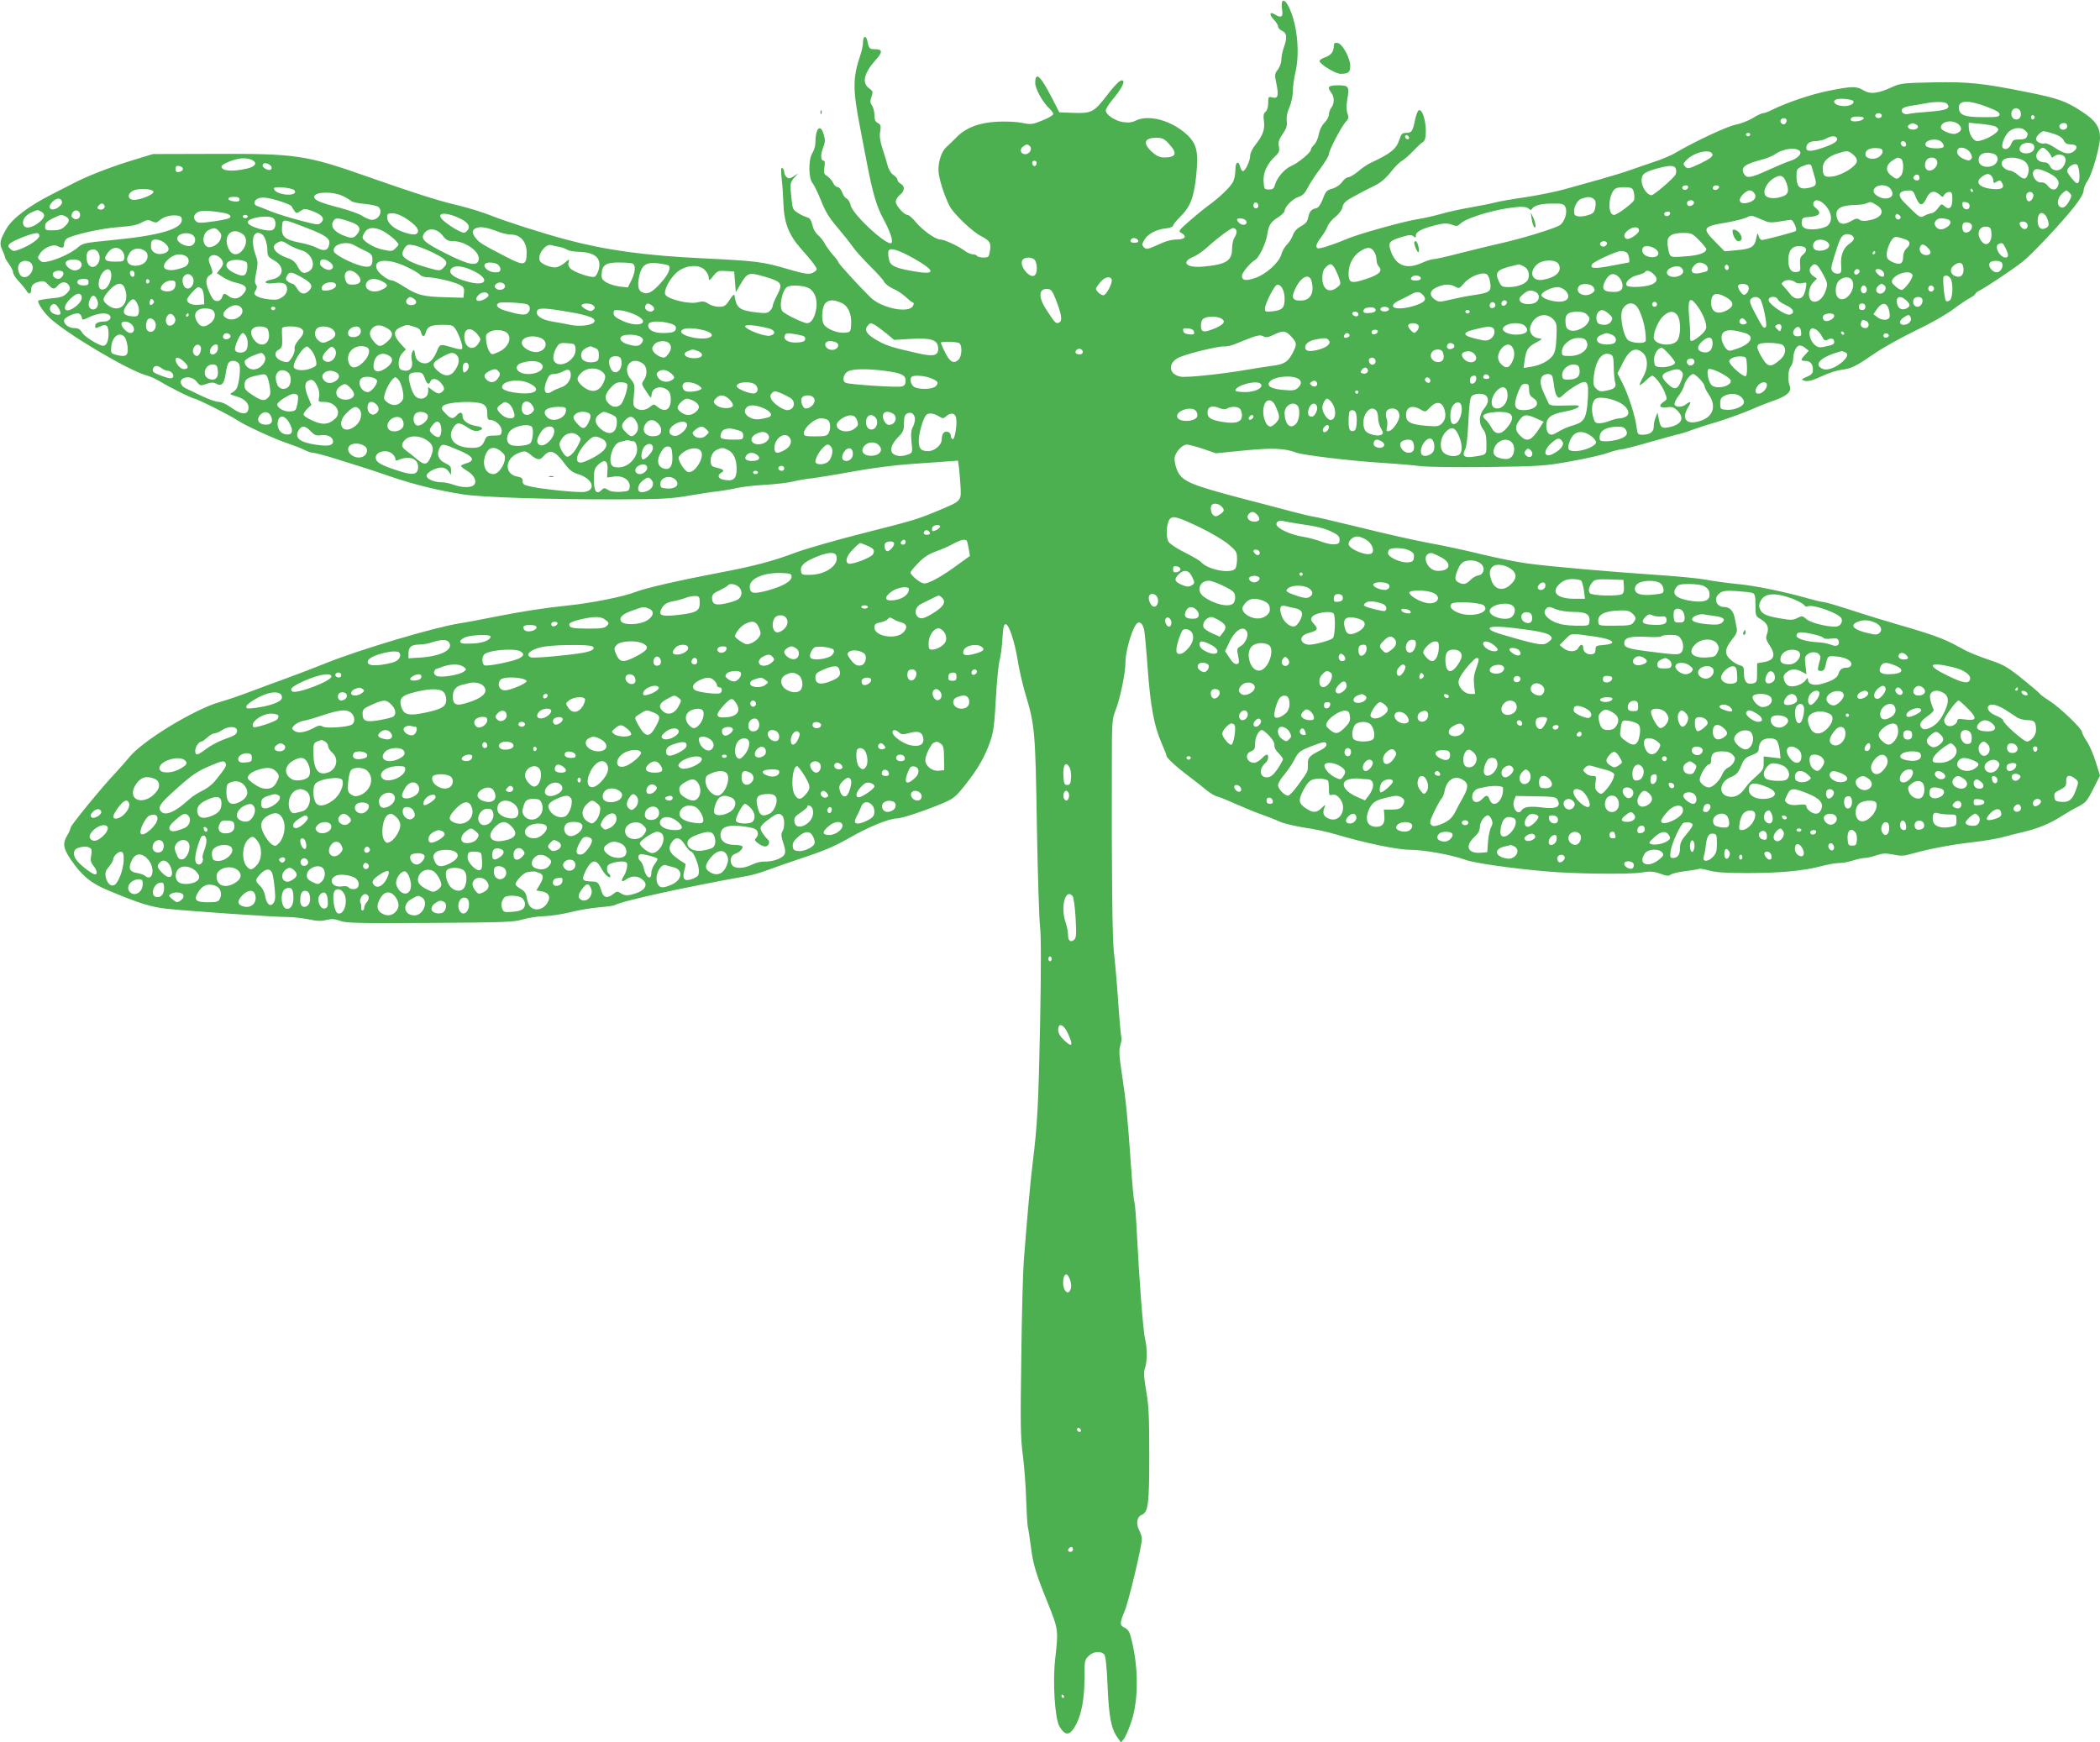 <?xml version="1.0" standalone="no"?>
<!DOCTYPE svg PUBLIC "-//W3C//DTD SVG 20010904//EN"
 "http://www.w3.org/TR/2001/REC-SVG-20010904/DTD/svg10.dtd">
<svg version="1.0" xmlns="http://www.w3.org/2000/svg"
 width="1280pt" height="1062pt" viewBox="0 0 1280 1062"
 preserveAspectRatio="xMidYMid meet">
<g transform="translate(0,1062) scale(0.1,-0.1)"
fill="#4caf50" stroke="none">
<path d="M7816 10611 c-4 -6 -5 -30 -1 -51 7 -44 -6 -52 -45 -28 -31 20 -36 0
-7 -30 15 -16 27 -35 27 -43 0 -9 11 -21 25 -27 29 -14 32 -40 10 -102 -8 -23
-15 -57 -15 -75 0 -18 -10 -44 -21 -59 -20 -26 -21 -31 -9 -86 15 -73 10 -93
-25 -84 -24 6 -25 4 -25 -34 0 -24 -6 -45 -16 -53 -12 -10 -15 -24 -10 -57 7
-50 -7 -89 -53 -146 -17 -21 -31 -51 -31 -65 0 -32 -31 -97 -45 -94 -5 1 -12
12 -15 24 -11 44 -30 33 -30 -16 0 -25 -6 -58 -14 -73 -18 -34 -84 -97 -156
-149 -30 -22 -83 -66 -117 -96 -58 -52 -62 -57 -43 -67 37 -20 24 -40 -27 -40
-31 0 -69 -10 -115 -32 -63 -28 -70 -30 -85 -16 -14 15 -14 19 3 47 21 36 71
62 131 69 24 2 43 10 43 16 0 7 20 31 44 55 61 60 83 116 97 249 15 147 4 195
-56 251 -93 86 -230 124 -310 87 -26 -13 -48 -15 -81 -10 -48 7 -104 45 -104
71 0 8 17 36 38 62 50 59 78 108 68 118 -12 13 -39 -11 -101 -91 -77 -100 -93
-108 -202 -104 l-86 3 -41 80 c-73 143 -106 174 -106 99 0 -37 48 -122 89
-158 11 -11 21 -25 21 -31 0 -7 -30 -25 -66 -39 -61 -25 -70 -26 -125 -15 -33
7 -100 10 -153 7 -110 -6 -190 -37 -247 -96 -20 -20 -47 -47 -61 -59 -28 -25
-48 -83 -48 -140 0 -43 34 -153 68 -219 24 -47 139 -157 193 -184 52 -27 61
-41 53 -89 -6 -38 -9 -41 -40 -41 -18 0 -36 5 -39 10 -3 6 -16 10 -27 10 -12
0 -35 11 -52 24 -36 27 -121 66 -145 66 -28 0 -106 55 -147 104 -21 25 -44 46
-52 46 -21 0 -72 56 -72 80 0 12 11 31 25 42 30 23 32 53 5 68 -11 6 -20 17
-20 24 0 8 -11 21 -25 30 -15 10 -29 33 -35 58 -6 24 -21 71 -32 105 -14 44
-18 74 -13 102 6 34 3 41 -14 51 -16 8 -21 20 -21 48 0 21 -7 47 -15 59 -12
17 -12 27 -3 53 10 30 9 35 -15 52 -45 33 -31 92 39 171 45 49 44 67 -1 67
-36 0 -38 3 -49 53 -8 35 -26 26 -26 -13 0 -16 -7 -50 -16 -76 -47 -139 -47
-209 -1 -444 19 -102 42 -219 50 -260 29 -145 54 -226 89 -290 41 -75 62 -135
53 -150 -18 -30 -237 170 -250 228 -3 18 -15 37 -25 42 -10 5 -23 23 -28 40
-6 16 -18 30 -27 30 -8 0 -21 11 -27 25 -6 14 -22 32 -35 41 -21 13 -24 20
-18 55 4 23 3 39 -3 39 -20 0 -22 34 -6 77 14 36 15 50 5 83 -21 70 -51 39
-51 -53 0 -16 -8 -44 -19 -61 -25 -41 -23 -156 3 -184 9 -11 32 -59 51 -106
26 -66 49 -104 99 -162 35 -42 77 -94 93 -117 15 -22 62 -75 104 -117 42 -41
82 -85 88 -98 7 -13 32 -32 55 -42 24 -10 57 -32 74 -48 17 -16 36 -32 44 -35
10 -3 10 -9 2 -23 -27 -46 -192 -12 -258 53 -77 76 -196 207 -196 215 0 4 -15
25 -34 45 -18 21 -40 52 -49 68 -8 17 -27 40 -41 52 -14 12 -28 35 -31 50 -9
39 -19 56 -36 58 -7 2 -31 12 -51 24 -36 22 -37 25 -44 94 -10 87 -8 95 19
126 l22 24 -28 -18 c-22 -14 -30 -15 -42 -5 -8 7 -15 21 -15 31 0 10 -5 21
-12 25 -8 5 -9 -13 -3 -72 5 -43 9 -108 10 -144 4 -118 33 -193 108 -277 29
-32 64 -74 77 -92 23 -33 23 -34 5 -47 -27 -20 -47 -18 -164 16 -154 45 -188
49 -511 65 -360 17 -597 50 -840 115 -140 37 -379 114 -457 146 -45 18 -137
47 -205 63 -126 30 -269 76 -553 176 -370 130 -431 139 -931 137 l-372 -1
-131 -40 c-133 -41 -270 -95 -351 -137 -25 -13 -85 -44 -135 -69 -138 -70
-239 -146 -275 -208 -41 -70 -45 -91 -26 -131 9 -19 16 -38 16 -43 0 -5 11
-24 25 -43 14 -19 25 -42 25 -51 0 -10 16 -35 36 -56 20 -21 40 -46 45 -55 14
-25 29 -22 29 6 0 27 14 41 53 50 22 5 32 1 51 -19 28 -30 36 -31 59 -5 22 26
53 25 68 -1 9 -18 7 -25 -14 -47 -20 -20 -39 -26 -96 -31 -38 -4 -73 -10 -77
-13 -9 -10 28 -67 68 -105 99 -95 483 -323 593 -352 22 -6 60 -23 85 -39 50
-31 192 -102 205 -102 15 0 220 -103 262 -132 49 -33 233 -117 313 -143 30
-10 72 -26 92 -36 21 -11 45 -19 55 -19 10 0 54 -11 98 -24 44 -14 116 -36
160 -50 44 -13 139 -44 210 -69 145 -50 300 -88 450 -111 118 -18 523 -31 950
-30 258 1 317 4 420 22 66 11 147 24 180 27 33 4 87 13 120 21 33 7 112 16
175 19 63 4 138 13 165 20 28 7 77 16 110 19 33 4 146 22 250 41 107 20 260
40 350 46 88 6 190 13 227 16 l67 5 5 -34 c3 -18 7 -70 10 -114 6 -99 9 -96
-129 -154 -136 -57 -151 -61 -470 -142 -154 -39 -332 -90 -396 -113 -149 -56
-263 -86 -469 -125 -243 -46 -458 -95 -518 -119 -67 -27 -266 -67 -402 -81
-155 -16 -287 -37 -450 -69 -80 -16 -179 -35 -220 -41 -157 -25 -616 -162
-820 -245 -58 -23 -163 -64 -235 -90 -71 -26 -175 -64 -230 -85 -55 -21 -132
-47 -171 -58 -156 -43 -478 -239 -557 -339 -17 -21 -54 -63 -82 -93 -87 -92
-275 -322 -275 -336 0 -7 -9 -28 -20 -46 -29 -48 -25 -78 19 -144 69 -102 124
-148 236 -194 187 -78 258 -100 355 -110 135 -14 653 -50 730 -50 36 0 95 -7
131 -14 50 -11 77 -12 108 -4 33 8 50 7 84 -5 37 -14 104 -16 547 -13 454 3
511 5 565 21 33 10 92 19 130 20 39 1 111 12 160 24 50 13 128 26 175 30 47 4
90 10 96 13 40 25 432 111 812 179 29 5 83 21 120 35 37 14 139 50 227 79 119
39 190 70 275 119 118 67 237 116 287 117 31 0 182 51 285 95 60 26 75 38 131
109 77 97 120 171 152 264 21 58 26 102 35 263 6 106 16 211 23 233 6 22 14
81 17 130 4 70 8 90 20 90 20 0 55 -108 74 -225 8 -52 29 -142 46 -200 58
-191 61 -230 70 -805 5 -291 14 -566 19 -610 7 -54 7 -244 1 -585 -10 -503
-17 -627 -45 -855 -14 -111 -33 -319 -55 -605 -5 -63 -12 -326 -15 -585 -6
-409 -5 -487 10 -600 9 -71 18 -195 20 -274 3 -79 7 -151 10 -160 3 -9 11 -65
19 -124 13 -102 31 -162 98 -327 70 -175 70 -172 49 -358 -15 -140 -1 -358 26
-405 37 -63 66 -59 104 15 32 63 49 156 49 276 0 106 1 114 25 137 28 29 76
33 96 9 8 -10 15 -72 20 -192 8 -187 22 -260 60 -313 l22 -31 18 23 c10 13 30
60 45 104 46 139 44 347 -6 526 -6 23 -19 40 -35 47 -31 14 -31 28 1 104 24
58 104 393 104 438 0 11 -7 35 -16 51 -21 41 -15 81 14 94 41 18 47 61 47 365
0 234 -3 304 -19 392 -14 84 -16 114 -7 139 14 39 14 120 1 174 -12 46 -36
360 -50 638 -5 103 -12 192 -15 198 -4 5 -13 103 -21 217 -21 306 -31 402 -55
560 -18 119 -20 149 -10 182 7 22 9 44 6 49 -3 5 -12 105 -20 223 -8 117 -20
251 -26 298 -9 78 -14 494 -12 1150 0 249 2 268 22 319 28 70 61 228 61 294 0
76 48 230 76 241 16 6 31 -11 38 -44 3 -14 13 -117 21 -230 17 -235 40 -357
84 -457 17 -39 31 -75 31 -80 0 -13 65 -72 140 -128 36 -27 82 -63 103 -81 21
-18 51 -35 65 -39 15 -3 68 -25 117 -47 50 -22 119 -51 155 -63 36 -13 86 -32
111 -44 25 -11 93 -27 150 -36 57 -8 140 -26 184 -39 176 -53 381 -96 458 -96
85 0 255 -31 335 -60 52 -20 273 -52 487 -71 173 -16 511 -20 588 -8 58 9 74
8 117 -7 38 -14 52 -15 63 -6 8 7 49 17 91 22 43 5 81 12 84 14 4 2 32 -3 62
-11 39 -11 105 -15 230 -15 196 0 344 13 455 43 41 10 87 19 103 18 15 -1 51
5 81 14 30 10 65 17 77 17 13 0 44 7 70 16 40 13 57 14 103 5 46 -10 66 -9
111 4 104 29 235 55 365 70 72 8 155 22 185 30 30 8 91 24 135 34 93 23 159
50 232 97 29 18 75 45 102 58 44 23 53 34 90 107 l41 81 -25 81 c-14 45 -38
102 -55 127 -16 25 -30 51 -30 58 0 20 -132 147 -194 187 -30 19 -57 39 -61
44 -3 6 -50 46 -106 91 -77 63 -116 87 -172 106 -130 45 -161 59 -227 96 -77
43 -160 73 -352 128 -79 23 -211 63 -295 91 -83 27 -159 49 -168 49 -9 0 -47
9 -83 19 -154 44 -334 81 -442 91 -63 6 -149 18 -190 26 -41 8 -174 21 -295
29 -295 20 -665 52 -800 71 -60 8 -182 33 -270 54 -88 22 -234 54 -325 70 -91
17 -282 60 -425 96 -144 35 -268 64 -275 64 -8 0 -64 13 -125 29 -60 16 -130
34 -155 41 -420 108 -492 132 -534 179 -25 27 -44 95 -34 122 13 35 48 69 72
69 11 0 56 -12 99 -26 l78 -27 173 17 c173 17 247 14 320 -14 39 -14 324 -49
501 -60 94 -6 206 -15 250 -21 48 -6 215 -8 415 -6 320 5 343 6 505 35 94 17
196 40 227 52 32 11 66 20 77 20 11 0 89 20 173 44 84 24 167 47 183 50 17 4
53 15 80 26 28 10 95 32 151 48 55 17 145 49 200 72 54 24 124 51 154 61 73
26 102 53 89 86 -14 36 -11 97 6 119 8 10 15 31 15 46 0 37 16 74 34 81 8 3
25 -2 38 -13 l23 -18 -22 -24 c-29 -31 -29 -38 0 -38 31 0 47 -18 47 -53 0
-23 -7 -31 -37 -44 -33 -14 -35 -17 -18 -23 24 -8 50 -1 126 34 31 14 78 29
105 32 61 8 86 21 201 100 51 35 163 97 249 139 89 42 187 98 228 129 39 29
86 61 104 70 17 9 32 20 32 25 0 4 12 14 28 21 37 19 207 132 258 173 54 41
238 237 315 334 38 48 59 84 59 101 0 14 12 43 26 63 26 38 74 206 74 260 0
65 -28 105 -109 158 -96 64 -151 83 -338 120 -269 54 -356 63 -571 59 -186 -4
-200 -6 -252 -30 -83 -38 -130 -44 -171 -19 -44 27 -70 26 -216 -3 -111 -23
-254 -72 -345 -117 -21 -11 -44 -19 -52 -19 -8 0 -36 -13 -63 -30 -26 -16 -73
-34 -103 -40 -51 -9 -247 -101 -365 -170 -27 -17 -90 -43 -140 -59 -49 -17
-115 -39 -145 -50 -30 -11 -111 -35 -180 -55 -69 -19 -165 -46 -215 -60 -49
-14 -153 -35 -230 -47 -77 -11 -165 -26 -195 -34 -30 -8 -98 -21 -150 -30 -52
-9 -133 -26 -180 -40 -47 -13 -107 -26 -133 -30 -79 -11 -372 -92 -444 -124
-37 -16 -92 -36 -121 -45 -46 -13 -54 -13 -58 -1 -4 8 8 32 25 54 17 22 36 53
42 69 5 16 27 43 48 60 23 18 41 43 44 60 5 23 18 37 59 59 70 38 84 46 142
74 32 16 64 43 93 80 24 31 55 62 69 69 13 8 44 34 67 59 24 25 51 51 61 56
35 20 10 205 -26 193 -6 -2 -17 -29 -23 -59 -14 -69 -20 -79 -54 -79 -24 0
-30 -6 -41 -40 -19 -59 -52 -85 -178 -144 -18 -9 -52 -31 -74 -51 -23 -19 -49
-35 -59 -35 -10 0 -27 -13 -39 -30 -13 -18 -36 -33 -59 -40 -34 -9 -41 -16
-58 -63 -13 -33 -27 -53 -39 -56 -30 -5 -43 -20 -50 -56 -4 -24 -15 -38 -44
-54 -26 -14 -42 -33 -50 -55 -6 -18 -22 -44 -35 -56 -14 -13 -30 -41 -35 -61
-14 -50 -94 -122 -161 -144 -56 -19 -79 -15 -79 14 0 19 50 79 81 97 23 13 65
101 73 153 9 59 20 77 66 106 22 14 40 32 40 39 0 25 49 74 85 86 25 8 39 22
55 54 11 24 45 75 75 115 30 40 55 81 55 91 0 23 75 167 103 198 18 19 19 27
10 51 -7 20 -7 46 -1 85 14 79 9 86 -57 86 -59 0 -68 -10 -40 -46 19 -25 19
-65 0 -90 -8 -10 -15 -29 -15 -42 0 -13 -12 -35 -27 -50 -16 -16 -30 -44 -35
-71 -4 -24 -17 -53 -28 -63 -11 -10 -20 -24 -20 -31 0 -17 -79 -82 -122 -100
-39 -17 -85 -71 -97 -114 -6 -23 -13 -28 -37 -28 -27 0 -29 2 -32 47 -4 55 20
107 68 153 27 25 30 35 25 63 -5 25 0 41 23 75 23 33 28 50 25 78 -3 24 2 54
16 84 12 27 21 69 21 99 1 28 7 78 15 111 21 85 19 202 -5 304 -21 88 -59 156
-74 132z m3481 -608 c7 -20 -35 -35 -78 -28 -38 7 -53 28 -26 39 22 9 100 1
104 -11z m571 -16 c24 -28 -4 -40 -110 -48 -57 -4 -112 -10 -123 -13 -26 -8
-50 8 -42 27 4 10 25 18 54 22 26 4 66 10 88 15 62 12 121 11 133 -3z m242
-18 c61 -23 80 -35 78 -48 -3 -14 -19 -16 -105 -15 -111 0 -143 13 -143 60 0
44 60 45 170 3z m205 -28 c9 -29 -5 -52 -29 -49 -37 5 -34 68 3 68 11 0 22 -8
26 -19z m-845 -26 c0 -8 -9 -15 -20 -15 -11 0 -20 7 -20 15 0 8 9 15 20 15 11
0 20 -7 20 -15z m932 -10 c0 -5 -5 -11 -11 -13 -6 -2 -11 4 -11 13 0 9 5 15
11 13 6 -2 11 -8 11 -13z m-1042 -4 c0 -11 -25 -21 -56 -21 -23 0 -31 10 -17
23 10 10 73 8 73 -2z m-470 -15 c0 -8 -5 -18 -11 -22 -14 -8 -33 11 -25 25 10
16 36 13 36 -3z m1051 -27 c22 -22 14 -43 -21 -54 -24 -8 -90 20 -90 37 0 41
76 52 111 17z m-267 5 c28 -11 18 -34 -14 -34 -30 0 -43 23 -17 33 6 3 13 6
14 6 1 1 8 -2 17 -5z m489 -15 c9 -6 17 -13 17 -18 0 -23 -88 -71 -129 -71
-24 0 -51 46 -51 86 l0 26 73 -7 c39 -4 80 -11 90 -16z m437 1 c0 -21 -33 -29
-45 -10 -9 15 4 30 26 30 12 0 19 -7 19 -20z m-256 -26 c18 -18 18 -17 10 -38
-4 -11 -19 -16 -45 -16 -33 0 -41 -4 -49 -25 -11 -29 -36 -43 -52 -27 -14 14
11 80 41 103 29 23 74 25 95 3z m175 -20 c32 -10 52 -24 60 -40 8 -17 19 -24
40 -24 40 0 50 -19 22 -42 -29 -23 -61 -16 -120 24 -24 16 -50 27 -58 24 -18
-7 -53 10 -53 26 0 17 31 48 47 48 8 0 36 -7 62 -16z m-1851 -5 c-2 -6 -8 -10
-13 -10 -5 0 -11 4 -13 10 -2 6 4 11 13 11 9 0 15 -5 13 -11z m-2081 -25 c-9
-9 -28 6 -21 18 4 6 10 6 17 -1 6 -6 8 -13 4 -17z m2609 5 c10 -17 -16 -36
-81 -58 -75 -26 -105 -27 -105 -3 0 27 20 42 60 42 19 1 46 7 60 15 30 17 56
19 66 4z m-4071 -36 c54 -58 45 -83 -30 -83 -21 0 -45 9 -64 26 -68 57 -61 94
16 94 38 0 49 -5 78 -37z m4710 11 c9 -9 14 -21 12 -28 -6 -16 -97 -13 -108 5
-21 33 65 54 96 23z m-220 -4 c11 -17 -5 -32 -21 -19 -7 6 -11 15 -8 20 7 12
21 11 29 -1z m782 -16 c10 -27 -11 -49 -48 -49 -37 0 -51 24 -29 50 17 20 69
19 77 -1z m-6119 -6 c16 -16 -3 -48 -29 -48 -28 0 -37 30 -14 46 23 17 28 17
43 2z m4694 -32 c10 -16 -19 -44 -61 -57 -20 -6 -79 -31 -132 -55 -107 -49
-133 -53 -149 -24 -22 41 3 60 120 90 25 7 57 21 71 31 50 35 133 44 151 15z
m503 -1 c0 -10 -12 -26 -26 -34 -33 -18 -79 -8 -79 19 0 26 27 40 70 37 27 -1
35 -6 35 -22z m535 -7 c12 -22 12 -30 2 -40 -9 -9 -19 -8 -47 5 -33 16 -46 43
-28 61 16 15 58 0 73 -26z m469 13 c10 -10 21 -25 23 -32 4 -12 7 -12 21 0 10
8 27 11 42 7 30 -8 34 -39 9 -74 -21 -30 -65 -26 -79 6 -5 12 -18 22 -28 22
-51 0 -72 37 -40 72 20 23 28 23 52 -1z m-2041 -23 c2 -12 -17 -27 -73 -54
-70 -33 -78 -35 -93 -20 -14 14 -14 17 4 37 45 51 155 76 162 37z m856 1 c17
-14 26 -29 24 -43 -4 -30 -87 -82 -144 -91 -53 -8 -64 1 -64 51 0 39 33 71 91
89 59 18 62 18 93 -6z m853 5 c46 -13 35 -68 -16 -79 -39 -8 -71 9 -71 40 0
36 36 53 87 39z m-10600 -46 c21 -17 2 -37 -48 -47 -86 -19 -149 -13 -149 14
0 13 62 40 110 48 31 6 71 -1 87 -15z m10037 16 c22 -8 22 -87 0 -108 -20 -21
-26 -20 -58 5 -38 30 -31 68 19 97 24 14 20 13 39 6z m224 -20 c4 -25 -22 -54
-48 -54 -24 0 -35 33 -20 60 15 29 64 24 68 -6z m516 12 c37 -15 51 -52 35
-93 -11 -29 -24 -29 -61 2 -16 14 -37 25 -46 25 -24 1 -52 24 -52 43 0 35 65
48 124 23z m-6006 -23 c-4 -22 -22 -20 -26 1 -2 10 3 16 13 16 10 0 15 -7 13
-17z m-4664 -19 c7 -19 -10 -27 -34 -14 -20 11 -25 22 -14 32 9 9 42 -3 48
-18z m9391 -6 c3 -13 11 -40 17 -61 14 -45 6 -55 -47 -64 -48 -8 -65 12 -65
74 0 40 3 45 33 58 45 20 55 18 62 -7z m1618 15 c12 -20 16 -90 7 -103 -9 -13
-15 -9 -40 20 -16 19 -30 40 -30 47 0 27 51 56 63 36z m-11548 -23 c0 -8 -10
-16 -22 -18 -18 -3 -23 2 -23 18 0 16 5 21 23 18 12 -2 22 -10 22 -18z m9100
0 c3 -11 2 -27 -3 -35 -13 -24 -131 -125 -146 -125 -25 0 -59 48 -60 87 -1 42
14 54 102 78 72 19 100 18 107 -5z m2274 -25 c50 -26 67 -49 55 -78 -11 -29
-38 -30 -60 -2 -13 17 -28 25 -44 23 -27 -3 -57 38 -47 65 9 24 37 21 96 -8z
m-789 -31 c0 -17 -26 -19 -36 -3 -7 12 15 31 28 23 4 -3 8 -12 8 -20z m438 14
c7 -7 12 -20 12 -30 0 -16 3 -16 20 -6 17 11 22 10 30 -2 20 -31 7 -45 -42
-43 -91 5 -127 41 -76 77 27 19 40 20 56 4z m-1248 -46 c18 -53 8 -73 -44 -85
-43 -11 -82 -3 -89 18 -10 25 12 69 46 93 46 32 69 26 87 -26z m-600 -21 c0
-14 -18 -23 -30 -16 -6 4 -8 11 -5 16 8 12 35 12 35 0z m188 -3 c-7 -19 -38
-22 -38 -4 0 10 9 16 21 16 12 0 19 -5 17 -12z m1048 -13 c20 -31 5 -55 -35
-55 -30 0 -71 25 -71 44 0 42 80 51 106 11z m-9733 -4 c19 -19 -11 -33 -58
-26 -40 6 -65 20 -65 37 0 14 108 4 123 -11z m8153 11 c11 -6 18 -39 15 -69
-1 -16 -103 -93 -123 -93 -45 0 -32 145 14 163 20 8 82 8 94 -1z m-9011 -22
c0 -18 -89 -52 -124 -48 -34 4 -35 38 -1 55 34 18 125 13 125 -7z m11090 10
c3 -5 1 -10 -4 -10 -6 0 -11 5 -11 10 0 6 2 10 4 10 3 0 8 -4 11 -10z m-1337
-12 c21 -21 13 -45 -17 -58 -60 -24 -89 3 -47 45 28 28 46 31 64 13z m983 -15
c28 -72 45 -76 72 -20 19 42 48 49 80 20 18 -17 19 -17 28 0 6 9 19 17 29 17
17 0 20 -7 20 -45 0 -52 -19 -68 -49 -41 -16 15 -19 14 -39 -14 -13 -17 -30
-30 -40 -30 -9 -1 -28 -7 -42 -15 -27 -15 -28 -14 -121 79 -47 46 -38 73 24
75 21 1 30 -5 38 -26z m943 11 c14 -13 14 -19 2 -43 -23 -43 -43 -56 -62 -40
-20 16 -11 57 18 82 25 21 23 21 42 1z m-10520 -21 c17 -8 38 -21 46 -28 8 -7
46 -15 84 -18 37 -4 75 -12 82 -18 31 -25 4 -79 -39 -79 -12 0 -38 10 -57 23
-19 13 -81 35 -138 50 -120 31 -157 47 -157 67 0 32 117 35 179 3z m10299 13
c7 -19 -17 -51 -31 -42 -13 8 -16 39 -5 49 11 12 31 8 36 -7z m-10933 -32 c0
-11 -8 -14 -32 -12 -46 4 -49 28 -4 28 26 0 36 -4 36 -16z m257 -14 c32 -10
59 -23 61 -28 1 -5 9 -17 16 -27 12 -17 14 -17 38 -1 24 16 28 15 73 -1 59
-22 77 -45 53 -69 -16 -16 -24 -16 -125 11 -59 15 -139 40 -178 55 -38 16 -78
31 -87 34 -25 8 -22 35 5 46 26 11 66 6 144 -20z m7996 18 c13 -10 15 -22 11
-50 -5 -30 -12 -39 -37 -47 -42 -15 -84 -14 -90 3 -11 29 12 84 41 94 38 14
55 14 75 0z m-9336 -14 c4 -11 -3 -23 -18 -35 -44 -34 -78 -8 -40 30 25 25 49
27 58 5z m9947 -3 c9 -15 -23 -36 -36 -23 -5 5 -7 15 -4 21 9 13 33 14 40 2z
m805 -26 c36 -42 42 -92 12 -119 -24 -22 -111 -32 -140 -17 -16 9 -21 20 -19
39 3 25 7 27 51 30 57 4 72 25 37 52 -15 11 -21 23 -17 34 10 26 43 18 76 -19z
m-3459 -1 c0 -8 -7 -14 -15 -14 -15 0 -21 21 -9 33 10 9 24 -2 24 -19z m3768
6 c57 -35 33 -80 -51 -94 -25 -5 -44 -3 -53 5 -12 10 -23 8 -54 -10 -46 -26
-74 -18 -84 24 -13 52 20 74 118 76 22 0 50 4 61 9 28 12 26 12 63 -10z m567
-5 c0 -30 -39 -27 -43 3 -3 20 0 23 20 20 15 -2 23 -10 23 -23z m-11369 4 c9
-16 -12 -33 -31 -25 -14 5 -15 9 -5 21 15 18 26 19 36 4z m8905 -10 c15 -29
-3 -92 -34 -112 -31 -20 -236 -83 -364 -111 -60 -14 -170 -40 -247 -60 -76
-20 -148 -36 -160 -36 -11 0 -41 -10 -66 -21 -93 -43 -158 -21 -190 63 -22 59
-15 69 62 93 47 14 61 15 73 5 12 -10 15 -10 15 4 0 23 36 42 114 62 57 14 74
15 103 5 31 -12 37 -11 56 7 29 27 140 65 248 86 104 19 151 20 167 4 10 -10
15 -10 20 -1 13 21 55 32 124 32 59 1 69 -2 79 -20z m-9290 -29 c25 -14 24
-32 -3 -57 -54 -49 -108 -53 -108 -9 0 25 23 50 60 65 32 13 28 13 51 1z m237
-16 c4 -25 -24 -40 -44 -23 -10 8 -11 16 -3 31 13 24 43 19 47 -8z m882 7 c21
-4 35 -13 35 -21 0 -11 -25 -18 -99 -29 -87 -12 -100 -12 -113 2 -19 19 -11
45 19 57 22 8 86 5 158 -9z m8810 0 c0 -14 -18 -23 -30 -16 -6 4 -8 11 -5 16
8 12 35 12 35 0z m-7708 -31 c58 -38 82 -66 75 -85 -8 -19 -32 -19 -90 1 -58
20 -97 55 -97 89 0 22 4 25 33 25 20 0 51 -12 79 -30z m334 -3 c50 -24 64 -51
40 -75 -15 -15 -20 -15 -60 6 -24 13 -58 36 -76 51 -65 54 -2 66 96 18z m8774
-1 c-13 -13 -35 7 -25 24 5 8 11 8 21 -1 10 -8 12 -15 4 -23z m888 21 c6 -6
13 -24 17 -39 5 -21 2 -29 -15 -38 -29 -16 -50 3 -50 45 0 45 24 61 48 32z
m-12067 -7 c26 -14 24 -32 -6 -60 -19 -18 -37 -24 -73 -24 -44 -1 -47 1 -47
24 0 20 10 30 45 48 51 25 54 26 81 12z m707 -15 c8 -60 -131 -101 -438 -130
-147 -14 -168 -19 -190 -39 -33 -31 -115 -72 -175 -87 -40 -10 -49 -9 -62 4
-15 14 -15 18 1 42 23 35 80 59 106 45 28 -15 40 -12 40 9 0 11 6 26 14 34 23
22 213 66 322 73 71 5 109 12 136 27 32 17 42 19 64 8 22 -10 30 -9 43 3 26
23 63 35 101 33 27 -2 36 -7 38 -22z m402 15 c0 -5 -7 -10 -15 -10 -8 0 -15 5
-15 10 0 6 7 10 15 10 8 0 15 -4 15 -10z m9259 -31 c15 -6 44 -6 79 1 31 5 61
10 68 10 14 0 40 -58 30 -68 -7 -6 -166 -49 -205 -55 -8 -1 -18 9 -21 23 -7
23 -8 23 -15 -12 -10 -53 -30 -65 -117 -73 l-76 -7 -56 57 c-84 84 -78 95 64
118 53 9 109 23 125 31 25 13 32 13 64 0 20 -9 47 -20 60 -25z m-9101 19 c16
-16 15 -53 -3 -68 -23 -19 -155 19 -155 45 0 29 133 48 158 23z m475 -23 c52
-19 61 -43 30 -77 -20 -23 -37 -22 -90 1 -50 23 -69 52 -52 82 12 24 31 23
112 -6z m5455 3 c4 -21 -27 -25 -46 -6 -20 20 -14 30 15 26 17 -2 29 -10 31
-20z m4270 16 c29 -8 28 -30 -3 -50 -28 -18 -54 -16 -68 8 -8 12 -7 21 2 32
14 17 32 19 69 10z m-9992 -56 c112 -43 140 -64 130 -101 -8 -35 -31 -40 -74
-18 -21 11 -63 24 -95 30 -99 18 -123 38 -118 96 4 54 -2 55 157 -7z m10144
12 c0 -23 -26 -44 -45 -36 -18 7 -20 53 -2 59 22 7 47 -5 47 -23z m337 14 c9
-23 -13 -40 -32 -24 -8 7 -15 19 -15 26 0 19 39 18 47 -2z m-9324 -45 c26 -11
64 -19 83 -19 56 0 94 -44 94 -108 0 -80 -15 -84 -113 -34 -157 81 -176 93
-196 119 -27 33 -26 51 2 63 26 11 64 4 130 -21z m6957 6 c0 -19 -58 -58 -75
-51 -20 7 -19 30 3 48 32 29 72 30 72 3z m2148 -12 c6 -63 -32 -94 -62 -51
-32 45 -13 91 34 86 20 -2 26 -9 28 -35z m-10803 7 c15 -16 17 -26 9 -48 -12
-33 -60 -59 -83 -45 -33 21 -25 83 11 101 33 16 43 14 63 -8z m1016 -8 c24
-16 53 -39 63 -51 20 -22 20 -22 -2 -43 -20 -21 -25 -21 -78 -10 -57 12 -124
53 -124 75 0 7 7 23 16 35 22 31 70 29 125 -6z m5185 13 c4 -8 -1 -26 -10 -40
-9 -13 -16 -44 -16 -67 0 -78 -34 -100 -175 -113 -106 -10 -141 27 -58 61 19
8 53 32 76 52 71 64 149 122 164 122 7 0 16 -7 19 -15z m-4839 -30 c23 -29 34
-35 66 -35 73 0 162 -64 155 -111 -6 -45 -58 -36 -197 34 -137 69 -160 90
-135 125 25 36 77 30 111 -13z m-1219 9 c28 -19 29 -63 1 -98 -28 -36 -64 -34
-84 4 -40 78 15 142 83 94z m-1238 -11 c0 -20 -64 -63 -123 -84 -33 -12 -39
-11 -54 4 -16 15 -16 18 -2 33 18 17 133 63 162 63 10 1 17 -6 17 -16z m935 4
c28 -22 13 -67 -23 -67 -32 0 -72 25 -72 45 0 31 62 45 95 22z m422 5 c17 -11
33 -58 33 -100 0 -32 5 -39 37 -57 72 -39 65 -105 -13 -119 -56 -11 -42 -30
17 -22 57 8 79 -3 79 -39 0 -23 -22 -47 -54 -59 -26 -9 -112 4 -133 20 -16 11
-16 16 -5 34 10 16 10 25 2 35 -8 10 -8 30 2 75 11 54 10 67 -5 109 -32 91
-11 156 40 123z m8759 -36 c24 -24 44 -48 44 -54 0 -24 -48 -40 -132 -45 -96
-7 -90 -10 -103 65 -10 54 18 78 91 78 53 0 59 -2 100 -44z m944 10 c0 -8 -11
-21 -25 -30 -38 -25 -57 -70 -53 -129 3 -46 1 -52 -18 -55 -11 -2 -27 4 -34
13 -11 14 -10 27 9 88 34 111 43 128 65 137 24 9 56 -5 56 -24z m318 -7 c27
-11 28 -30 2 -54 -12 -11 -20 -31 -20 -52 0 -42 -20 -51 -66 -30 -28 14 -34
22 -34 47 0 32 25 90 44 102 11 7 27 4 74 -13z m-4680 -6 c2 -8 -6 -13 -22
-13 -25 0 -33 10 -19 24 10 10 36 3 41 -11z m-5932 -16 c32 -28 28 -53 -11
-63 -41 -10 -75 10 -75 44 0 16 3 32 7 35 14 14 53 6 79 -16z m10125 13 c10
-6 19 -17 19 -25 0 -36 -92 -47 -98 -12 -8 39 36 59 79 37z m-9371 -22 c19
-12 53 -27 75 -33 70 -18 99 -107 42 -132 -29 -14 -43 -6 -65 37 -12 22 -29
37 -54 45 -80 27 -112 70 -70 94 25 15 33 14 72 -11z m8034 13 c3 -5 0 -13 -7
-19 -15 -13 -42 1 -33 17 9 13 33 15 40 2z m-7634 -16 c14 -8 44 -24 68 -35
37 -18 42 -25 42 -54 0 -42 -18 -50 -73 -35 -59 16 -153 65 -161 84 -16 43 71
71 124 40z m10064 -17 c20 -39 20 -58 1 -58 -37 0 -73 71 -42 83 22 9 25 7 41
-25z m-9587 -27 c89 -43 101 -61 63 -96 -19 -17 -23 -17 -99 5 -86 24 -138 51
-147 75 -4 8 1 27 11 41 15 23 22 25 53 20 20 -3 73 -23 119 -45z m773 34 c19
-4 41 -12 48 -18 7 -5 38 -11 70 -12 101 -3 140 -39 121 -110 -6 -20 -17 -39
-25 -42 -21 -8 -124 27 -147 50 -12 12 -16 25 -11 39 6 20 4 20 -25 -5 -18
-15 -43 -27 -56 -27 -33 0 -78 18 -92 36 -24 32 28 110 67 100 8 -3 31 -8 50
-11z m8341 -6 c25 -25 20 -44 -11 -44 -27 0 -46 25 -37 49 8 22 23 20 48 -5z
m-1663 -5 c46 -32 7 -67 -51 -45 -25 10 -36 38 -20 54 11 12 48 7 71 -9z m919
-1 c4 -10 -2 -23 -16 -34 -18 -15 -22 -27 -19 -61 3 -39 1 -43 -21 -46 -33 -5
-51 21 -51 73 0 56 22 85 66 85 23 0 37 -6 41 -17z m-10263 -12 c10 -11 16
-30 14 -43 -3 -21 -8 -23 -58 -23 -63 0 -74 15 -40 58 25 32 60 35 84 8z m144
-4 c19 -15 14 -54 -10 -71 -32 -23 -85 -21 -98 4 -8 15 -7 27 5 49 19 39 66
47 103 18z m7486 1 c9 -12 16 -35 16 -51 0 -16 7 -35 15 -43 28 -29 -7 -55
-112 -85 -59 -17 -73 -8 -73 43 0 55 26 107 69 135 43 29 66 29 85 1z m-7772
-13 c22 -48 -26 -106 -59 -72 -20 20 -21 76 -2 88 25 16 49 10 61 -16z m4969
-31 c136 -78 134 -102 -6 -77 -118 21 -141 34 -148 79 -4 20 -4 41 -1 46 12
20 62 4 155 -48z m4347 34 c10 -10 18 -58 10 -58 -2 0 -50 -9 -107 -20 -101
-20 -133 -17 -117 9 11 17 149 81 177 81 14 0 30 -5 37 -12z m1512 2 c0 -5 -5
-10 -11 -10 -5 0 -7 5 -4 10 3 6 8 10 11 10 2 0 4 -4 4 -10z m-10299 -20 c29
-16 24 -55 -8 -68 -106 -42 -164 -8 -92 52 32 27 67 33 100 16z m217 -18 c17
-22 15 -36 -7 -63 l-19 -24 36 -24 c20 -14 59 -30 87 -36 58 -13 69 -34 34
-71 -26 -27 -56 -31 -85 -9 -25 19 -32 19 -39 -4 -8 -26 -35 -35 -54 -17 -8 9
-23 36 -32 62 -19 49 -14 74 16 91 13 8 13 14 -1 51 -14 34 -15 44 -4 57 15
18 48 11 68 -13z m4962 -11 c14 -27 13 -76 -3 -89 -29 -24 -95 56 -76 91 14
24 65 22 79 -2z m-5819 -7 c17 -20 1 -48 -30 -52 -24 -4 -61 23 -61 44 0 25
72 31 91 8z m1012 -3 c5 -5 6 -26 3 -45 -8 -43 -27 -46 -86 -16 -46 23 -53 55
-17 70 25 11 85 6 100 -9z m505 3 c26 -18 29 -39 6 -48 -20 -8 -64 19 -64 38
0 29 24 34 58 10z m-1820 -6 c17 -17 15 -48 -5 -70 -21 -24 -50 -23 -63 1 -22
42 -5 81 35 81 12 0 26 -5 33 -12z m2285 -22 c39 -18 78 -40 86 -50 7 -9 28
-16 47 -16 43 0 160 -27 196 -46 24 -13 29 -20 26 -47 l-3 -32 -110 3 c-135 4
-169 12 -248 62 -34 22 -68 40 -76 40 -23 0 -77 38 -91 64 -34 64 57 76 173
22z m7027 14 c23 -43 -13 -80 -93 -95 -66 -13 -91 41 -42 90 33 34 118 36 135
5z m2704 4 c8 -22 -11 -54 -33 -54 -25 0 -53 33 -45 54 8 21 70 22 78 0z
m-9173 -4 c10 -6 19 -20 19 -30 0 -16 -7 -20 -33 -20 -36 0 -74 30 -62 49 8
14 51 14 76 1z m823 4 c22 -9 20 -50 -5 -102 l-22 -44 -49 5 c-28 4 -64 15
-81 25 -26 15 -32 25 -30 51 2 55 26 71 104 71 37 0 74 -3 83 -6z m219 -11
c20 -12 3 -54 -44 -106 -54 -61 -84 -76 -118 -57 -24 12 -27 51 -11 112 16 55
43 71 110 63 30 -4 58 -9 63 -12z m6318 7 c19 -11 26 -35 11 -44 -4 -2 -24 -7
-44 -11 -45 -9 -61 14 -33 45 20 22 37 25 66 10z m1577 -26 c4 -41 -19 -61
-53 -46 -31 14 -32 46 -2 67 32 22 52 15 55 -21z m-3834 4 c7 -13 20 -40 27
-61 13 -37 12 -40 -10 -58 -49 -40 -91 -14 -91 57 0 31 6 50 20 64 26 26 36
25 54 -2z m1151 10 c28 -13 41 -45 30 -78 -9 -28 -62 -50 -119 -50 -40 0 -45
3 -60 35 -27 57 -12 73 99 98 11 3 21 5 22 6 1 0 14 -4 28 -11z m1250 -18 c-5
-8 -11 -8 -17 -2 -6 6 -7 16 -3 22 5 8 11 8 17 2 6 -6 7 -16 3 -22z m541 22
c6 -4 24 -31 39 -59 25 -50 26 -55 13 -95 -16 -50 -57 -80 -85 -62 -26 17 -22
78 8 111 l24 25 -22 15 c-25 17 -30 42 -11 61 14 14 19 14 34 4z m-8187 -35
c90 -44 81 -89 -14 -70 -106 23 -157 62 -118 91 23 16 72 9 132 -21z m1406 8
c14 -13 25 -34 25 -47 1 -22 2 -21 28 10 25 31 31 33 77 30 l50 -3 5 -63 5
-63 33 56 c38 63 48 66 141 39 107 -31 114 -42 78 -113 -15 -28 -27 -57 -27
-65 0 -8 -8 -22 -17 -31 -14 -14 -28 -16 -77 -10 -107 12 -127 26 -138 99 -2
16 -9 11 -31 -22 -24 -37 -32 -42 -65 -42 -20 0 -50 8 -65 19 -23 15 -34 16
-66 8 -48 -13 -178 18 -195 46 -13 21 20 90 64 132 50 48 138 58 175 20z
m5953 13 c19 -19 14 -37 -12 -49 -33 -16 -76 -4 -76 20 0 29 66 51 88 29z
m-9570 -37 c5 -30 -16 -79 -37 -91 -29 -15 -45 4 -38 45 11 66 68 101 75 46z
m10656 20 c3 -5 -1 -14 -8 -20 -16 -13 -32 2 -21 19 8 12 22 13 29 1z m146
-10 c14 -28 -6 -38 -31 -15 -24 22 -24 34 1 34 10 0 24 -9 30 -19z m-11095 -1
c8 -13 -12 -40 -29 -40 -22 0 -39 18 -33 34 7 18 52 22 62 6z m435 -11 c0 -24
-23 -21 -28 4 -2 10 3 17 12 17 10 0 16 -9 16 -21z m1360 -4 c32 -34 18 -60
-31 -60 -27 0 -35 5 -43 26 -20 59 30 81 74 34z m7899 4 c30 -28 23 -51 -19
-66 -42 -14 -137 -17 -145 -3 -12 19 21 51 63 62 23 6 45 14 48 19 9 15 29 10
53 -12z m-8245 -17 c64 -35 76 -54 52 -81 -27 -30 -54 -26 -74 9 -9 16 -22 30
-28 30 -5 0 -18 6 -28 13 -15 11 -17 17 -7 35 15 28 25 27 85 -6z m7249 -34
c8 -55 -1 -62 -101 -77 -42 -6 -107 -19 -144 -28 -62 -15 -68 -15 -92 1 -34
22 -33 52 2 70 47 24 85 27 117 11 29 -16 30 -15 60 20 33 39 108 69 136 54 9
-5 19 -27 22 -51z m2574 46 c6 -15 -42 -84 -64 -91 -6 -2 -24 7 -39 21 -24 20
-27 28 -18 43 24 39 109 59 121 27z m-10489 -6 c28 -28 2 -88 -33 -75 -20 8
-30 54 -15 72 15 18 32 19 48 3z m8702 -10 c11 -12 20 -34 20 -50 0 -31 -23
-42 -81 -36 -42 4 -48 29 -19 76 23 38 51 41 80 10z m-1876 -21 c19 -70 -6
-118 -62 -119 -57 -2 -65 18 -32 82 34 66 81 85 94 37z m666 18 c0 -10 -10
-15 -30 -15 -29 0 -38 9 -23 23 13 13 53 7 53 -8z m3230 -4 c16 -31 13 -116
-5 -131 -10 -8 -19 -9 -24 -4 -10 11 -22 139 -14 148 12 12 32 6 43 -13z
m-5114 -5 c7 -19 -33 -96 -50 -96 -16 0 -46 26 -46 40 0 5 12 22 26 39 27 33
61 41 70 17z m4513 -5 c27 -49 -34 -135 -78 -111 -29 15 -29 82 -1 110 25 25
66 26 79 1z m-10749 -11 c0 -15 -7 -20 -29 -20 -31 0 -47 13 -36 30 3 6 19 10
36 10 22 0 29 -5 29 -20z m372 5 c0 -5 -5 -11 -11 -13 -6 -2 -11 4 -11 13 0 9
5 15 11 13 6 -2 11 -8 11 -13z m1418 0 c39 -20 38 -32 -5 -52 -59 -28 -120 10
-85 52 16 19 53 19 90 0z m8617 -8 c7 -5 25 -6 39 -3 26 7 27 6 21 -29 -3 -20
-11 -43 -18 -51 -19 -23 -56 -17 -78 14 -11 15 -29 35 -38 45 -17 18 -17 19 0
32 18 13 52 10 74 -8z m-9877 -12 c0 -14 -8 -29 -21 -35 -24 -13 -69 -5 -69
12 0 22 33 48 62 48 23 0 28 -4 28 -25z m976 4 c13 -21 -29 -44 -73 -40 -19 2
-16 28 5 40 23 14 59 14 68 0z m1032 -11 c4 -21 -34 -34 -54 -17 -11 9 -12 15
-2 26 15 18 52 13 56 -9z m-2318 -14 c36 -93 -31 -160 -104 -103 -35 27 -33
41 10 89 43 48 79 53 94 14z m7070 -64 c0 -57 -13 -71 -75 -78 -41 -4 -45 -3
-45 17 0 27 55 137 72 144 24 9 48 -32 48 -83z m1884 67 c9 -15 7 -21 -8 -33
-43 -31 -107 -3 -85 37 13 26 77 23 93 -4z m943 7 c7 -18 -6 -45 -24 -51 -13
-5 -46 44 -38 57 10 16 55 11 62 -6z m831 4 c15 -15 -3 -48 -27 -48 -25 0 -34
26 -15 45 18 18 26 19 42 3z m-6557 -15 c36 -21 53 -70 44 -126 -9 -54 -30
-87 -56 -87 -23 0 -140 57 -151 74 -22 32 2 136 34 149 29 12 102 6 129 -10z
m6446 1 c8 -21 -13 -42 -28 -27 -13 13 -5 43 11 43 6 0 13 -7 17 -16z m409 5
c10 -17 -13 -36 -27 -22 -12 12 -4 33 11 33 5 0 12 -5 16 -11z m-10558 -8 c7
-4 14 -28 15 -52 l2 -44 -38 -3 c-38 -3 -67 10 -67 32 0 12 57 76 68 76 4 0
13 -4 20 -9z m8312 -11 c37 -37 18 -70 -39 -69 -49 1 -106 23 -106 40 0 18 62
49 98 49 15 0 36 -9 47 -20z m-3103 -60 c35 -91 40 -128 17 -137 -19 -7 -23
-3 -80 85 -48 76 -42 127 15 120 19 -2 28 -16 48 -68z m2924 50 c23 -13 25
-43 4 -60 -24 -20 -85 -18 -99 3 -9 15 -6 22 17 43 31 26 48 29 78 14z m-6384
-17 c6 -17 -56 -48 -70 -34 -7 7 -5 17 8 31 20 22 56 24 62 3z m5698 -3 c24
-27 8 -45 -58 -65 -111 -33 -174 -6 -84 36 23 11 53 26 67 34 34 20 54 19 75
-5z m-8180 0 c12 -19 -6 -50 -43 -75 -66 -45 -78 8 -14 62 29 25 47 29 57 13z
m10026 -12 c44 -25 50 -50 17 -72 -62 -40 -108 -24 -108 38 0 58 29 69 91 34z
m-9927 -21 c12 -32 -10 -62 -37 -51 -19 7 -22 36 -6 65 13 26 31 20 43 -14z
m1931 10 c22 -17 12 -37 -20 -37 -26 0 -39 22 -22 39 14 14 19 14 42 -2z
m8204 -1 c15 -18 44 -154 35 -167 -11 -18 -21 -5 -63 75 -33 61 -39 81 -30 92
15 18 43 18 58 0z m108 -2 c3 -9 26 -24 50 -35 46 -20 57 -50 20 -57 -26 -5
-127 65 -127 89 0 24 48 27 57 3z m781 -4 c27 -25 28 -36 3 -50 -26 -13 -50
-3 -57 26 -12 45 17 58 54 24z m97 10 c11 -18 -6 -50 -26 -50 -22 0 -34 22
-25 45 6 17 42 20 51 5z m-10877 -34 c8 -15 11 -39 8 -52 -6 -22 -11 -25 -43
-22 -53 4 -62 27 -28 72 31 41 44 42 63 2z m94 2 c-15 -15 -26 -4 -18 18 5 13
9 15 18 6 9 -9 9 -15 0 -24z m4194 7 c43 -18 66 -68 62 -133 -3 -45 -4 -47
-37 -50 -46 -5 -115 23 -131 53 -17 32 -8 115 16 132 23 17 46 16 90 -2z
m4058 6 c3 -5 -1 -14 -8 -20 -16 -13 -32 2 -21 19 8 12 22 13 29 1z m1160 -24
c31 -41 56 -98 56 -130 0 -16 -14 -35 -39 -55 -49 -39 -63 -40 -59 -4 1 15 -1
66 -6 114 -10 117 2 136 48 75z m-7131 8 c21 -9 22 -38 2 -55 -16 -13 -50 -9
-134 16 -49 14 -66 36 -38 48 15 7 146 0 170 -9z m5902 -6 c0 -7 -8 -15 -17
-17 -18 -3 -25 18 -11 32 10 10 28 1 28 -15z m985 6 c0 -8 -7 -15 -15 -15 -8
0 -15 7 -15 15 0 8 7 15 15 15 8 0 15 -7 15 -15z m-9740 -28 c17 -31 10 -42
-23 -33 -29 7 -42 33 -26 53 16 18 31 12 49 -20z m3259 19 c9 -10 8 -16 -3
-25 -11 -10 -21 -9 -46 4 -17 9 -28 20 -25 25 9 15 61 12 74 -4z m356 1 c10
-8 15 -19 11 -25 -15 -25 -63 -4 -53 22 8 20 18 20 42 3z m5991 5 c34 -23 70
-146 65 -219 -2 -21 -88 -16 -110 6 -24 24 -45 121 -37 167 9 44 50 68 82 46z
m1404 -12 c0 -13 -7 -20 -20 -20 -13 0 -20 7 -20 20 0 13 7 20 20 20 13 0 20
-7 20 -20z m143 -17 c5 -18 7 -39 4 -47 -8 -21 -50 -20 -76 2 l-22 17 23 33
c29 41 59 39 71 -5z m-10043 12 c32 -39 -40 -92 -89 -65 -28 15 -26 34 5 59
31 25 67 27 84 6z m208 -6 c-2 -6 -8 -10 -13 -10 -5 0 -11 4 -13 10 -2 6 4 11
13 11 9 0 15 -5 13 -11z m6707 -9 c0 -10 -12 -16 -37 -18 -28 -2 -38 1 -38 12
0 8 8 17 18 19 30 9 57 2 57 -13z m80 10 c8 -13 -20 -24 -41 -16 -20 8 -9 26
16 26 10 0 22 -5 25 -10z m-7167 -12 c20 -20 13 -55 -14 -77 -34 -27 -59 -27
-78 1 -34 48 -14 88 44 88 20 0 41 -5 48 -12z m2167 -9 c129 -22 174 -41 155
-64 -16 -19 -88 -27 -145 -15 -27 6 -77 15 -109 20 -64 10 -103 37 -93 64 8
21 47 20 192 -5z m410 -19 c97 -47 20 -82 -80 -36 -42 19 -55 30 -55 47 0 20
4 21 44 17 24 -3 65 -15 91 -28z m5083 19 c-2 -6 -8 -10 -13 -10 -5 0 -11 4
-13 10 -2 6 4 11 13 11 9 0 15 -5 13 -11z m848 -12 c23 -20 25 -26 15 -45 -12
-22 -43 -28 -75 -16 -19 7 -21 55 -4 72 18 18 34 15 64 -11z m-1526 -3 c0 -9
-7 -14 -17 -12 -25 5 -28 28 -4 28 12 0 21 -6 21 -16z m1395 -4 c16 -17 17
-23 5 -45 -18 -34 -76 -60 -109 -49 -21 8 -27 17 -29 49 -4 48 15 65 73 65 29
0 47 -6 60 -20z m549 -2 c24 -34 21 -133 -4 -158 -37 -37 -140 -20 -140 23 0
36 26 96 53 125 36 37 69 41 91 10z m-9727 -8 c6 -24 2 -24 54 0 50 22 99 26
117 8 16 -16 -3 -38 -33 -38 -34 0 -55 -10 -55 -26 0 -17 2 -17 35 -2 18 8 29
8 36 1 17 -17 13 -94 -5 -112 -15 -14 -21 -13 -72 14 -31 17 -64 42 -73 57
-12 21 -24 28 -48 28 -33 0 -63 22 -63 46 0 16 52 43 83 44 11 0 21 -9 24 -20z
m567 -3 c14 -22 -4 -52 -30 -52 -23 0 -31 39 -13 61 14 17 28 14 43 -9z m86
13 c0 -5 -5 -10 -11 -10 -5 0 -7 5 -4 10 3 6 8 10 11 10 2 0 4 -4 4 -10z
m10030 -5 c0 -18 -37 -38 -56 -31 -17 7 -18 33 -1 39 26 11 57 7 57 -8z
m-1714 -20 c22 -23 24 -30 21 -110 -3 -66 -8 -92 -23 -113 -25 -33 -75 -59
-133 -68 l-44 -7 6 47 c9 64 21 82 70 108 41 22 41 23 14 26 -39 5 -61 41 -47
78 24 64 92 83 136 39z m2180 10 c9 -21 -14 -45 -42 -45 -30 0 -31 24 -2 44
28 20 37 20 44 1z m-4205 -5 c32 -17 22 -36 -30 -59 -73 -31 -91 -29 -91 14 0
22 6 38 18 44 22 14 78 14 103 1z m-6503 -12 c18 -18 14 -56 -6 -67 -32 -17
-53 20 -36 63 7 19 25 21 42 4z m9702 -3 c10 -12 9 -16 -5 -21 -19 -8 -40 9
-31 25 10 15 21 14 36 -4z m734 -1 c23 -9 20 -44 -3 -44 -23 0 -35 15 -27 35
6 17 8 17 30 9z m-10569 -24 c19 -21 14 -50 -10 -50 -19 0 -55 35 -55 55 0 22
44 19 65 -5z m3278 9 c26 -7 37 -16 37 -28 0 -24 -19 -31 -84 -31 -57 0 -94
25 -83 55 7 18 72 20 130 4z m1250 -10 c12 -7 43 -30 69 -51 l48 -40 97 6
c125 8 167 -5 171 -51 5 -50 -23 -59 -117 -38 -154 35 -192 46 -238 71 -80 42
-101 72 -71 102 15 15 14 15 41 1z m3314 -5 c3 -8 -2 -23 -11 -32 -15 -15 -18
-15 -37 5 -12 11 -18 26 -15 32 11 17 56 13 63 -5z m647 0 c32 -31 9 -54 -55
-54 -40 0 -79 17 -79 35 0 17 38 35 75 35 26 0 50 -6 59 -16z m1562 -20 c-6
-17 -8 -17 -24 0 -15 15 -15 18 -2 26 19 12 35 -3 26 -26z m-8488 0 c31 -20
28 -47 -9 -78 -37 -32 -50 -32 -76 -3 -33 36 -37 63 -13 87 24 24 55 22 98 -6z
m154 15 c27 -7 40 -17 44 -34 8 -32 22 -32 30 0 9 35 32 45 103 45 57 0 62 -2
80 -30 24 -40 46 -108 37 -117 -4 -4 -26 -1 -49 6 -89 26 -84 28 -107 -27 -26
-59 -58 -79 -98 -60 -20 10 -28 23 -32 48 -5 31 -7 33 -16 16 -7 -11 -8 -32
-4 -53 11 -49 -18 -75 -64 -57 -24 9 -21 73 6 101 l22 23 -26 28 c-55 58 -54
89 2 111 32 13 29 13 72 0z m2161 -10 c43 -11 49 -36 11 -45 -30 -8 -145 35
-152 56 -5 14 68 8 141 -11z m-3055 -1 c7 -7 12 -26 12 -43 0 -58 -53 -75 -89
-29 -37 47 -22 84 34 84 17 0 36 -5 43 -12z m203 2 c27 -15 24 -34 -11 -73
-18 -21 -27 -41 -24 -53 2 -10 -5 -34 -16 -52 -18 -29 -25 -33 -48 -27 -54 13
-71 54 -31 75 17 10 20 20 19 63 -2 29 -2 58 -1 65 1 15 84 17 112 2z m199
-10 c24 -24 17 -46 -21 -65 -36 -19 -48 -19 -71 2 -21 18 -24 53 -6 71 19 19
76 14 98 -8z m167 4 c10 -26 -11 -49 -43 -49 -20 0 -30 6 -32 19 -8 37 62 64
75 30z m6897 10 c24 -9 19 -51 -8 -69 -19 -13 -31 -14 -77 -3 -98 21 -103 41
-16 61 76 18 81 19 101 11z m1884 -27 c3 -23 0 -27 -22 -27 -28 0 -36 26 -14
48 18 18 33 9 36 -21z m-8064 -20 c18 -24 18 -27 2 -51 -33 -51 -86 -25 -86
41 0 57 45 62 84 10z m1375 30 c94 -25 44 -64 -58 -46 -65 12 -96 34 -70 50
19 12 74 10 128 -4z m2989 -10 c3 -15 -2 -18 -30 -15 -22 2 -34 9 -36 21 -3
15 2 18 30 15 22 -2 34 -9 36 -21z m3793 13 c10 -6 26 -24 34 -40 13 -26 19
-29 36 -20 22 12 39 6 39 -15 0 -14 -10 -19 -67 -30 -26 -5 -37 -2 -58 19 -24
24 -34 74 -18 89 8 9 11 9 34 -3z m-7998 -9 c55 -21 36 -95 -33 -126 -41 -18
-43 -18 -55 -1 -17 22 -29 91 -20 106 16 26 69 36 108 21z m5325 -3 c-7 -19
-38 -22 -38 -4 0 10 9 16 21 16 12 0 19 -5 17 -12z m2240 -9 c60 -19 35 -66
-52 -95 -46 -16 -49 -16 -66 2 -10 11 -21 33 -25 50 -12 62 37 77 143 43z
m-2767 -21 c34 -38 35 -47 10 -96 -30 -58 -52 -73 -128 -82 -37 -5 -106 -16
-153 -24 -150 -26 -368 -49 -404 -42 -78 15 -79 89 -3 120 61 25 238 67 268
64 14 -1 43 5 65 14 135 55 152 60 174 48 17 -9 29 -7 63 9 57 28 73 27 108
-11z m3370 19 c-1 -12 -15 -9 -19 4 -3 6 1 10 8 8 6 -3 11 -8 11 -12z m-9836
-17 c0 -8 -10 -16 -22 -18 -22 -3 -32 16 -16 32 12 11 38 2 38 -14z m95 1 c14
-26 13 -74 -2 -89 -17 -17 -58 -15 -65 4 -7 18 31 104 47 104 5 0 14 -9 20
-19z m3393 2 c10 -2 17 -12 15 -21 -2 -12 -16 -18 -48 -20 -52 -3 -87 16 -77
42 6 15 15 17 50 11 23 -3 50 -9 60 -12z m3332 7 c3 -6 -1 -13 -10 -16 -19 -8
-30 0 -20 15 8 14 22 14 30 1z m1599 0 c29 -11 35 -44 10 -54 -29 -11 -81 -6
-94 9 -14 17 -6 33 24 45 28 12 31 12 60 0z m1689 -5 c1 -5 -6 -11 -15 -13
-11 -2 -18 3 -18 13 0 17 30 18 33 0z m-10753 -10 c7 -8 15 -35 18 -60 5 -53
-9 -63 -67 -49 -35 9 -36 11 -33 49 5 64 51 97 82 60z m3146 1 c15 -12 17 -18
8 -33 -15 -24 -34 -27 -84 -13 -43 12 -62 36 -39 51 22 14 93 10 115 -5z
m-613 -5 c50 -19 41 -74 -13 -86 -36 -8 -93 21 -99 50 -7 37 56 57 112 36z
m7145 -44 c-4 -36 -26 -52 -61 -43 -37 9 -35 38 4 70 38 32 62 20 57 -27z
m-2339 29 c16 -19 -8 -42 -57 -56 -51 -14 -79 -13 -85 4 -9 23 17 48 59 56 60
12 71 11 83 -4z m1571 -6 c23 -43 -30 -90 -102 -90 -45 0 -48 2 -48 26 0 41
50 84 99 84 30 0 43 -5 51 -20z m-5592 -12 c17 -17 15 -42 -7 -69 -16 -20 -23
-22 -46 -14 -15 6 -34 19 -41 30 -12 18 -11 24 2 43 17 25 72 30 92 10z m1016
6 c21 -8 20 -31 -1 -42 -26 -14 -63 3 -63 28 0 21 30 27 64 14z m753 -6 c20
-16 16 -82 -6 -102 -29 -26 -53 -12 -82 49 -15 29 -25 55 -24 57 9 8 101 5
112 -4z m-2339 -36 c6 -63 -91 -122 -128 -77 -14 17 -7 57 16 93 13 20 22 23
62 20 45 -3 47 -4 50 -36z m5357 18 c0 -8 -10 -16 -22 -18 -22 -3 -32 16 -16
32 12 11 38 2 38 -14z m1996 10 c30 -17 25 -63 -11 -93 -61 -52 -78 -47 -120
30 -33 60 -24 73 50 73 34 0 70 -5 81 -10z m-9637 -16 c6 -17 -9 -54 -23 -54
-20 0 -32 29 -21 49 13 25 35 27 44 5z m104 -11 c-4 -34 -48 -48 -48 -16 0 22
18 43 38 43 9 0 12 -9 10 -27z m7892 8 c14 -27 13 -57 -5 -91 -18 -35 -37 -38
-65 -10 -26 26 -25 60 1 94 24 31 54 34 69 7z m-7318 -22 c10 -13 21 -39 24
-56 6 -31 4 -34 -31 -49 -45 -18 -105 -12 -105 12 0 36 63 128 84 121 5 -2 18
-14 28 -28z m144 -23 c-7 -29 -37 -49 -60 -40 -28 11 -26 35 5 66 27 28 32 29
46 15 10 -10 13 -24 9 -41z m188 48 c27 -10 18 -54 -18 -90 -38 -38 -70 -44
-86 -15 -34 65 33 132 104 105z m1390 -4 c21 -8 26 -16 26 -45 0 -29 -4 -36
-25 -41 -34 -8 -71 2 -79 22 -13 33 5 58 51 73 1 1 13 -3 27 -9z m2976 -26 c0
-8 -8 -14 -18 -14 -25 0 -34 11 -21 26 13 15 39 7 39 -12z m3574 -14 c20 -22
36 -45 36 -50 0 -16 -50 -31 -89 -28 -34 3 -36 6 -39 40 -3 36 22 78 47 78 5
0 25 -18 45 -40z m-5920 20 c34 -13 33 -37 -2 -42 -61 -9 -107 23 -60 41 30
13 32 13 62 1z m4540 -6 c11 -30 6 -53 -14 -59 -42 -13 -78 33 -48 63 17 17
55 15 62 -4z m1216 -2 c35 -28 38 -91 6 -148 -14 -26 -24 -49 -22 -51 2 -3 19
9 37 26 17 17 35 31 39 31 15 0 60 -58 76 -99 17 -44 17 -45 -4 -59 -36 -24
-28 -41 17 -35 33 5 44 1 65 -20 47 -47 25 -87 -55 -102 -41 -8 -49 0 -59 55
l-7 35 -11 -28 c-7 -16 -12 -41 -12 -57 0 -33 -23 -50 -69 -50 -28 0 -30 3
-36 48 -8 66 -50 197 -86 267 l-30 59 32 64 c39 79 76 99 119 64z m-1025 -8
c22 -22 15 -48 -13 -52 -40 -6 -83 48 -49 61 24 10 46 7 62 -9z m2259 10 c23
-9 20 -27 -11 -57 -38 -35 -92 -57 -119 -47 -68 26 -16 77 113 110 1 0 8 -3
17 -6z m-9634 -19 c25 -30 -19 -87 -66 -87 -29 0 -57 27 -52 51 2 7 23 22 48
32 56 22 55 22 70 4z m768 -8 c22 -17 13 -44 -26 -71 -58 -40 -90 -17 -69 47
14 42 57 53 95 24z m407 7 c19 -20 14 -56 -14 -94 -26 -37 -63 -37 -103 -1
-40 36 -34 53 32 88 51 27 63 28 85 7z m7051 -70 c1 -38 4 -81 9 -96 8 -29 -5
-41 -63 -51 -25 -5 -37 -2 -53 14 -18 18 -20 28 -14 78 12 98 51 149 100 131
17 -6 20 -17 21 -76z m-6048 34 c7 -60 -44 -93 -66 -43 -22 48 -6 78 38 73 19
-2 26 -10 28 -30z m6860 -27 c2 -30 -1 -58 -6 -63 -12 -12 -102 67 -102 89 0
18 37 33 75 30 29 -2 30 -4 33 -56z m-9525 23 c29 -27 28 -44 -3 -44 -20 0
-50 35 -50 57 0 21 23 15 53 -13z m7260 12 c9 -22 -18 -40 -33 -22 -6 9 -9 20
-5 26 9 15 32 12 38 -4z m1945 -15 c-2 -9 -11 -17 -21 -19 -21 -4 -35 27 -17
38 19 12 42 0 38 -19z m-8869 -14 c8 -22 0 -103 -14 -140 -4 -10 -17 -23 -28
-29 -20 -10 -18 -12 26 -25 52 -15 79 -46 70 -81 -8 -33 -47 -28 -103 13 -29
21 -59 35 -76 35 -16 0 -63 16 -104 36 -41 20 -86 41 -100 48 -28 13 -38 44
-18 57 27 17 66 9 87 -18 20 -25 23 -26 60 -13 30 10 43 10 61 0 31 -17 48 3
56 65 4 28 11 56 17 63 16 21 57 14 66 -11z m1836 9 c37 -27 -8 -66 -76 -66
-70 0 -97 51 -36 69 48 14 91 13 112 -3z m623 -2 c27 -18 30 -69 6 -102 -15
-21 -14 -25 15 -68 29 -45 30 -45 33 -17 4 37 48 54 86 32 20 -11 28 -24 30
-51 6 -71 -31 -98 -79 -59 -23 19 -24 19 -48 0 -28 -22 -60 -24 -86 -6 -16 12
-17 23 -11 80 6 60 4 67 -19 95 -58 69 1 147 73 96z m-1062 -9 c6 -16 -12 -45
-27 -45 -10 0 -12 44 -2 53 11 11 23 8 29 -8z m-1528 -37 c4 -42 -18 -61 -54
-48 -49 19 -23 96 29 88 17 -2 23 -11 25 -40z m8300 6 c4 -39 -16 -56 -66 -58
-32 -1 -37 2 -40 22 -5 36 35 74 73 70 25 -3 30 -8 33 -34z m-8642 11 c10 -8
26 -15 35 -15 24 0 45 -28 31 -42 -7 -7 -24 -5 -59 8 -59 21 -67 28 -60 48 8
20 27 20 53 1z m2687 -23 c21 -19 21 -34 1 -73 -18 -36 -50 -50 -84 -37 -34
13 -70 48 -70 68 0 9 10 26 23 37 35 34 94 36 130 5z m4663 17 c9 -16 -12 -33
-31 -25 -14 5 -15 9 -5 21 15 18 26 19 36 4z m2214 -71 c0 -35 -94 -54 -120
-23 -18 22 -29 82 -17 94 14 14 137 -48 137 -71z m-8789 46 c15 -18 15 -60 -1
-79 -20 -25 -59 -19 -70 11 -14 36 -12 60 5 77 16 17 48 12 66 -9z m1279 11
c10 -12 9 -20 -4 -40 -19 -29 -47 -32 -71 -9 -20 20 -15 35 16 51 32 17 44 16
59 -2z m438 -9 c7 -35 -19 -75 -57 -87 -20 -7 -46 -18 -58 -26 -42 -28 -56 8
-29 72 12 28 21 35 43 35 15 1 39 7 53 15 30 17 44 14 48 -9z m615 -4 c22 -20
22 -29 -4 -42 -28 -15 -66 -5 -80 22 -10 18 -8 24 7 35 20 14 50 9 77 -15z
m1297 18 c105 -14 130 -26 130 -61 0 -22 -6 -30 -25 -35 -27 -7 -313 12 -339
22 -26 10 -16 56 14 71 30 15 116 16 220 3z m4860 -5 c10 -12 10 -22 -1 -52
-22 -58 -42 -64 -84 -23 -43 41 -42 59 5 76 47 17 65 17 80 -1z m-8196 -8 c22
-16 13 -41 -20 -56 -29 -13 -58 -2 -68 26 -8 21 17 43 49 43 12 0 29 -6 39
-13z m535 -32 c13 -37 25 -44 35 -20 9 24 43 18 66 -12 23 -29 22 -41 -3 -57
-12 -8 -23 -5 -47 12 l-30 23 0 -24 c0 -29 -18 -47 -45 -47 -31 0 -50 27 -66
88 -15 61 -8 72 46 72 26 0 33 -5 44 -35z m-960 8 c5 -10 12 -39 16 -64 5 -36
3 -49 -10 -62 -23 -24 -41 -21 -96 15 -39 25 -49 37 -49 58 0 34 15 47 66 59
57 13 62 13 73 -6z m7449 -1 c2 -7 -6 -12 -17 -12 -21 0 -27 11 -14 24 9 9 26
2 31 -12z m386 -4 c3 -13 7 -40 10 -61 3 -22 10 -45 17 -53 10 -13 17 -11 43
14 17 16 52 41 77 55 64 37 74 24 67 -87 -7 -110 -21 -137 -78 -155 -48 -14
-81 -29 -118 -52 -33 -21 -57 -2 -57 46 0 49 29 71 112 86 34 6 70 17 80 25
16 13 7 15 -76 12 -75 -2 -95 0 -101 12 -4 8 -17 35 -28 60 -36 73 -26 120 25
120 15 0 24 -7 27 -22z m897 -9 c16 -17 29 -37 29 -44 0 -7 11 -29 25 -49 51
-75 26 -142 -62 -165 -77 -21 -105 18 -63 87 21 34 17 40 -14 17 -25 -19 -62
-19 -69 -1 -3 8 7 31 23 51 16 20 31 49 35 64 6 30 39 71 56 71 6 0 24 -14 40
-31z m-8063 -10 c4 -20 -35 -69 -55 -69 -47 0 -72 73 -31 89 30 11 82 -1 86
-20z m3375 16 c45 -18 51 -29 31 -49 -21 -22 -117 -22 -138 0 -16 16 -21 46
-9 57 12 12 80 7 116 -8z m2245 -7 c17 -15 15 -32 -8 -53 -16 -15 -31 -17 -86
-12 -78 6 -109 26 -82 53 32 32 142 39 176 12z m1080 0 c-4 -29 -38 -38 -38
-10 0 22 8 32 27 32 9 0 13 -8 11 -22z m-6564 -10 c8 -13 18 -42 22 -66 5 -33
3 -47 -11 -62 -23 -25 -56 -25 -86 -1 -21 17 -22 21 -11 58 13 42 47 93 62 93
5 0 16 -10 24 -22z m6281 12 c11 -17 -5 -32 -21 -19 -7 6 -11 15 -8 20 7 12
21 11 29 -1z m-6780 -46 c10 -22 14 -46 10 -64 -6 -29 -6 -30 32 -30 69 0 109
-64 65 -103 -40 -36 -74 -39 -135 -12 -31 13 -57 31 -57 38 0 7 11 24 24 36
l24 23 -19 45 c-23 55 -24 89 -2 101 24 14 39 5 58 -34z m1290 20 c76 -36 46
-69 -55 -61 -69 6 -110 20 -110 37 0 39 102 54 165 24z m4801 5 c11 -19 -13
-34 -31 -19 -13 11 -13 15 -3 21 18 12 26 11 34 -2z m-4203 -11 c7 -20 -23
-112 -41 -125 -23 -19 -49 -16 -72 7 -28 28 -25 54 11 95 24 27 39 35 64 35
18 0 35 -6 38 -12z m428 -3 c16 -9 27 -20 24 -25 -8 -13 -69 -23 -94 -15 -20
6 -28 34 -14 48 11 12 53 8 84 -8z m354 -1 c20 -20 16 -48 -8 -52 -25 -5 -107
28 -107 44 0 27 89 33 115 8z m3081 4 c15 -23 -35 -48 -97 -48 -32 0 -59 4
-59 9 0 33 138 68 156 39z m3084 -5 c0 -23 -29 -53 -52 -53 -23 0 -24 27 -1
52 20 23 53 24 53 1z m-8634 -18 c14 -14 24 -33 22 -43 -5 -24 -47 -36 -80
-23 -35 13 -38 53 -6 75 30 21 35 20 64 -9z m7184 -10 c0 -26 6 -39 25 -51 50
-32 16 -74 -60 -74 -53 0 -62 27 -35 101 19 49 26 59 46 59 21 0 24 -5 24 -35z
m-134 -10 c13 -52 -18 -105 -61 -105 -43 0 -44 61 -2 108 27 30 55 28 63 -3z
m-4368 -41 c36 -24 23 -74 -20 -74 -26 0 -85 41 -97 67 -8 17 -7 26 5 38 14
13 19 13 52 -1 20 -8 47 -22 60 -30z m3462 36 c0 -5 -4 -10 -10 -10 -5 0 -10
5 -10 10 0 6 5 10 10 10 6 0 10 -4 10 -10z m-6464 -23 c2 -7 1 -31 -4 -52 -7
-36 -11 -40 -41 -43 -36 -4 -81 20 -81 43 0 16 77 65 103 65 10 0 20 -6 23
-13z m7242 1 c19 -19 14 -48 -13 -80 -31 -37 -33 -90 -5 -125 15 -20 20 -41
20 -89 0 -70 5 -66 -88 -79 -49 -6 -62 8 -41 47 8 14 15 80 19 165 4 94 10
146 19 157 16 19 72 21 89 4z m1550 -4 c12 -8 22 -24 22 -35 0 -26 -59 -51
-108 -47 -35 3 -37 5 -37 38 0 27 6 37 25 47 34 17 71 16 98 -3z m-6162 -19
c14 -14 24 -31 21 -38 -6 -19 -65 -20 -93 -2 -28 18 -30 28 -8 49 22 23 51 20
80 -9z m513 11 c20 -24 -12 -66 -49 -66 -15 0 -31 40 -25 60 8 24 56 27 74 6z
m4907 -27 c51 -24 75 -67 48 -86 -10 -7 -28 -13 -41 -13 -13 0 -40 -7 -60 -15
-19 -8 -48 -15 -64 -15 -25 0 -30 5 -39 41 -13 48 -5 95 18 109 22 13 87 3
138 -21z m-5636 6 c18 -9 30 -24 30 -35 0 -22 -36 -50 -65 -50 -26 0 -65 27
-65 45 0 18 39 55 57 55 8 0 27 -7 43 -15z m3882 -2 c36 -41 34 -113 -2 -113
-20 0 -50 45 -50 75 0 21 18 55 29 55 4 0 15 -8 23 -17z m-4862 -33 c7 -14 6
-23 -6 -34 -28 -28 -64 -15 -64 23 0 53 44 60 70 11z m4523 8 c29 -65 30 -78
6 -104 -12 -13 -28 -24 -35 -24 -36 0 -58 95 -34 141 16 30 46 23 63 -13z
m-5478 6 c19 -19 16 -43 -7 -57 -21 -14 -48 7 -48 38 0 38 26 47 55 19z m653
0 c16 -11 22 -25 22 -55 0 -31 4 -39 19 -39 33 0 72 -39 69 -69 -3 -24 -7 -26
-47 -26 -39 0 -46 -3 -56 -28 -15 -38 -31 -47 -81 -47 -104 0 -155 61 -108
128 20 29 36 28 84 -4 28 -19 47 -24 65 -20 36 9 31 23 -12 29 -47 8 -83 32
-83 57 0 28 -15 32 -35 10 -24 -27 -36 -25 -70 10 -23 24 -26 32 -16 44 23 28
213 36 249 10z m152 6 c19 -10 43 -67 34 -81 -10 -17 -55 -9 -79 16 -31 30
-31 40 -3 59 26 19 24 19 48 6z m5701 -27 c15 -39 11 -71 -12 -94 -19 -19 -28
-20 -102 -14 -90 8 -117 23 -117 65 0 50 38 64 90 33 28 -16 29 -16 58 15 34
36 68 34 83 -5z m107 13 c10 -52 -23 -121 -53 -110 -20 8 -20 83 1 112 18 26
47 25 52 -2z m-1000 2 c18 -18 14 -83 -6 -108 -34 -42 -71 -10 -72 62 0 46 49
75 78 46z m119 -4 c8 -21 -13 -64 -32 -64 -22 0 -28 21 -16 53 12 30 38 36 48
11z m-3369 -14 c43 -20 55 -45 25 -54 -58 -16 -84 -16 -112 -1 -32 16 -40 42
-19 63 17 17 57 14 106 -8z m2822 0 c25 14 63 13 78 -2 7 -7 12 -25 12 -40 0
-41 -36 -53 -118 -40 -72 12 -92 25 -92 58 0 34 28 45 68 28 24 -10 39 -11 52
-4z m-5292 -2 c24 -24 14 -74 -19 -102 -77 -65 -128 10 -53 80 38 36 53 41 72
22z m1262 -8 c0 -49 -79 -79 -114 -44 -37 36 -8 63 67 64 40 0 47 -3 47 -20z
m3840 -5 c6 -8 10 -22 8 -31 -6 -35 -109 -41 -122 -8 -15 38 85 73 114 39z
m1098 3 c7 -7 12 -27 12 -46 0 -19 8 -47 17 -63 15 -26 16 -31 3 -39 -18 -11
-70 -1 -92 18 -21 17 -24 72 -7 105 20 37 45 47 67 25z m130 0 c7 -7 12 -22
12 -34 0 -28 -41 -88 -64 -92 -15 -3 -17 1 -12 25 4 16 3 41 -3 54 -5 16 -5
31 0 42 11 20 49 23 67 5z m-254 -14 c9 -23 7 -87 -3 -103 -5 -8 -16 -11 -25
-8 -12 5 -16 20 -16 60 0 30 3 57 7 60 11 12 31 7 37 -9z m-6610 -27 c12 -33
-4 -49 -43 -45 -37 4 -49 32 -26 58 25 28 57 22 69 -13z m954 7 c4 -30 -52
-71 -73 -54 -18 15 -19 52 -3 68 21 21 72 11 76 -14z m976 20 c20 -8 20 -27 1
-64 -19 -36 -35 -38 -62 -7 -32 35 -34 44 -17 61 16 16 50 21 78 10z m140 -9
c30 -13 36 -20 36 -46 0 -70 -44 -90 -99 -43 -37 31 -40 66 -9 88 27 20 27 20
72 1z m1717 5 c34 -19 18 -70 -23 -70 -21 0 -43 41 -35 64 7 18 30 21 58 6z
m135 -25 c3 -13 -2 -37 -10 -54 -13 -24 -15 -46 -10 -96 7 -63 6 -65 -20 -75
-37 -14 -69 -13 -91 3 -25 19 -13 59 30 103 30 30 35 41 35 84 0 36 5 52 17
58 23 13 42 4 49 -23z m3628 22 c22 -16 16 -44 -21 -87 -34 -41 -69 -40 -91 1
-9 18 -25 39 -34 48 -10 8 -18 19 -18 24 0 25 133 37 164 14z m-3483 -14 c27
-16 29 -16 48 1 26 24 55 17 59 -13 7 -43 -9 -132 -21 -128 -7 2 -12 12 -12
23 0 22 -34 32 -46 12 -5 -7 -9 -23 -9 -36 0 -35 -43 -72 -83 -72 -44 0 -57
15 -57 65 0 42 25 129 43 153 13 17 44 15 78 -5z m-496 -27 c8 -24 6 -31 -14
-47 -40 -33 -111 -19 -111 21 0 25 56 61 90 58 17 -2 28 -12 35 -32z m116 13
c16 -31 -4 -71 -34 -67 -39 5 -37 88 2 88 11 0 25 -10 32 -21z m2299 12 c0
-12 -20 -25 -27 -18 -7 7 6 27 18 27 5 0 9 -4 9 -9z m1723 -11 l46 -21 -24
-37 c-51 -80 -78 -90 -120 -47 -31 30 -32 57 -3 95 26 35 40 37 101 10z
m-7603 -22 c34 -56 23 -86 -26 -74 -30 8 -49 45 -40 80 9 37 42 34 66 -6z
m688 20 c7 -7 12 -22 12 -35 0 -47 -92 -60 -98 -14 -6 42 57 78 86 49z m1426
-10 c20 -29 20 -62 0 -82 -21 -22 -31 -20 -59 9 -30 29 -31 45 -5 73 26 28 45
28 64 0z m1174 0 c15 -15 16 -53 2 -79 -9 -16 -22 -19 -80 -19 -63 0 -70 2
-70 20 0 33 66 90 103 90 18 0 38 -5 45 -12z m-1038 -18 c29 -29 26 -68 -5
-76 -62 -15 -101 24 -71 71 20 30 49 32 76 5z m-1326 -6 c11 -29 6 -72 -9 -78
-15 -5 -55 25 -55 42 0 15 31 52 44 52 8 0 17 -7 20 -16z m1503 1 c6 -17 -19
-50 -50 -66 -24 -14 -57 -2 -57 20 0 43 93 82 107 46z m-948 -14 c16 -10 10
-86 -7 -103 -16 -16 -97 -22 -121 -9 -25 14 -27 47 -6 79 23 32 103 52 134 33z
m4861 -5 c0 -7 -6 -19 -14 -25 -19 -16 -32 5 -16 24 16 19 30 19 30 1z m-6206
-25 c23 -24 34 -28 61 -24 39 6 75 -11 75 -37 0 -26 -27 -32 -104 -21 -102 15
-134 43 -104 91 18 28 40 25 72 -9z m1482 14 c17 -44 -59 -122 -92 -94 -17 14
-11 41 18 82 21 30 65 37 74 12z m928 -1 c9 -8 16 -17 16 -19 0 -2 -7 -11 -16
-19 -20 -21 -58 -20 -75 0 -11 14 -10 19 10 35 28 23 45 24 65 3z m5606 -5 c9
-15 8 -24 0 -34 -15 -18 -74 -35 -122 -35 -33 0 -38 3 -38 23 0 41 38 65 107
66 33 1 45 -4 53 -20z m-5417 0 c30 -8 37 -15 37 -34 0 -24 -3 -25 -64 -25
-36 0 -68 5 -71 10 -10 16 4 48 23 53 28 8 36 7 75 -4z m4397 -31 c22 -49 26
-98 8 -116 -20 -20 -76 -14 -99 9 -27 27 -21 90 12 125 34 36 57 31 79 -18z
m-4206 -1 c16 -26 -26 -59 -68 -55 -43 4 -48 41 -9 62 35 19 63 17 77 -7z
m5016 -6 c14 -10 26 -26 28 -35 5 -22 -70 -55 -125 -56 -47 0 -53 12 -34 63
23 59 72 70 131 28z m-6176 3 c20 -19 20 -18 0 -57 -23 -46 -54 -76 -70 -70
-16 6 -44 54 -44 76 0 8 9 26 21 41 24 30 69 35 93 10z m1284 -6 c23 -23 14
-57 -20 -78 -48 -29 -68 -26 -68 9 0 55 57 100 88 69z m-2207 -21 c40 -27 46
-51 25 -101 -21 -51 -39 -54 -85 -15 -22 19 -51 42 -65 52 -31 22 -33 40 -6
67 28 28 88 26 131 -3z m1063 11 c37 -16 42 -45 15 -74 -25 -27 -114 -74 -140
-74 -41 0 -23 63 37 125 38 38 50 41 88 23z m5076 -28 c4 -14 3 -35 -1 -47 -8
-23 -50 -40 -68 -28 -18 10 -12 50 10 79 25 32 50 30 59 -4z m784 7 c12 -19
-12 -50 -57 -73 -57 -30 -65 18 -11 65 38 34 51 35 68 8z m-5663 3 c18 0 29
-49 18 -77 -23 -60 -85 -95 -138 -78 -43 13 -12 140 38 151 14 3 31 7 36 9 6
2 16 2 23 -1 8 -2 18 -4 23 -4z m4564 -3 c33 -25 -8 -51 -44 -28 -16 11 -8 41
12 41 7 0 21 -6 32 -13z m191 -12 c9 -36 -2 -55 -30 -55 -34 0 -64 43 -46 65
7 8 25 15 41 15 22 0 30 -6 35 -25z m598 9 c21 -20 20 -68 -1 -89 -12 -12 -26
-15 -51 -12 -47 8 -65 25 -57 56 12 53 76 79 109 45z m-3850 -27 c17 -26 -5
-52 -46 -55 -45 -4 -73 20 -57 49 21 40 80 43 103 6z m-3136 -1 c20 -20 6 -55
-25 -63 -55 -13 -107 45 -67 74 22 16 71 10 92 -11z m1752 -8 c0 -20 -42 -68
-60 -68 -18 0 -11 59 10 80 23 23 50 17 50 -12z m-1185 -12 c90 -37 105 -63
48 -80 -18 -5 -33 -12 -33 -16 0 -5 16 -17 35 -29 44 -25 64 -64 45 -86 -16
-19 -72 -19 -125 0 -22 8 -54 15 -71 15 -48 0 -94 20 -94 40 0 20 55 50 93 50
14 0 31 -9 40 -22 l16 -23 0 27 c1 23 -6 31 -36 45 -41 20 -54 54 -33 93 14
27 22 26 115 -14z m2274 15 c13 -24 -4 -78 -29 -91 -29 -16 -70 -12 -70 6 0
33 52 104 76 104 7 0 18 -9 23 -19z m-971 -46 c4 -67 -15 -94 -55 -80 -37 13
-42 53 -13 101 16 25 28 34 44 32 18 -3 21 -11 24 -53z m-1042 22 c22 -19 25
-28 20 -55 -10 -42 -43 -82 -68 -82 -53 0 -75 68 -43 130 19 37 53 39 91 7z
m1217 2 c23 -36 -36 -133 -77 -127 -23 3 -69 77 -58 94 34 49 113 68 135 33z
m162 9 c36 -16 55 -57 55 -117 0 -59 -20 -77 -76 -66 -37 6 -45 28 -17 44 22
12 13 21 -29 30 -26 5 -34 12 -36 33 -4 34 13 67 41 78 30 12 32 12 62 -2z
m763 -16 c4 -28 -14 -52 -40 -52 -27 0 -33 26 -13 56 20 30 49 28 53 -4z
m4142 -8 c0 -21 -21 -27 -38 -11 -13 13 -13 19 -2 32 10 12 16 13 26 4 8 -6
14 -17 14 -25z m-6948 -1 c10 -9 18 -23 18 -31 0 -10 5 -12 18 -6 69 30 126 7
120 -50 -4 -42 -35 -45 -135 -11 -94 31 -123 49 -123 75 0 38 68 54 102 23z
m846 -8 c34 -29 54 -31 72 -9 41 48 71 39 129 -39 31 -42 48 -56 86 -68 90
-27 112 -99 34 -108 -42 -4 -244 16 -319 32 -47 10 -55 15 -54 34 0 17 -7 23
-33 28 -79 14 -78 106 2 141 42 18 49 17 83 -11z m1377 2 c25 -19 11 -37 -30
-37 -39 0 -52 14 -35 35 15 19 41 19 65 2z m-912 -90 l-3 -48 43 6 c54 8 100
-22 95 -64 -3 -24 -7 -26 -56 -29 -35 -2 -62 2 -76 12 -21 13 -25 13 -39 -1
-31 -31 -47 -9 -47 62 0 57 3 69 25 91 39 39 61 28 58 -29z m241 18 c7 -18
-19 -45 -45 -45 -28 0 -36 30 -14 46 25 18 51 18 59 -1z m836 -10 c0 -8 -6
-15 -14 -15 -17 0 -28 14 -19 24 12 12 33 6 33 -9z m-160 -25 c0 -5 -7 -10
-15 -10 -8 0 -15 5 -15 10 0 6 7 10 15 10 8 0 15 -4 15 -10z m-496 -53 c17
-27 -11 -48 -58 -45 -36 3 -41 6 -41 28 0 46 73 59 99 17z m-156 11 c32 -32
-3 -78 -58 -78 -30 0 -26 44 6 69 31 24 36 25 52 9z m3476 -164 c22 -21 20
-31 -9 -50 -20 -13 -28 -14 -40 -4 -15 13 -20 51 -8 63 11 12 41 7 57 -9z
m220 -53 c21 -24 13 -41 -18 -41 -33 0 -53 25 -36 45 17 20 33 19 54 -4z
m-348 -77 c66 -32 143 -78 172 -102 49 -42 52 -47 52 -91 0 -26 -5 -52 -12
-59 -31 -31 -169 -4 -207 42 -7 8 -50 33 -97 57 -47 23 -92 52 -101 66 -18 28
-14 113 7 139 19 22 48 14 186 -52z m594 24 c114 -16 164 -28 210 -51 35 -17
45 -27 45 -47 0 -21 -5 -26 -31 -28 -17 -2 -54 6 -82 17 -28 11 -82 25 -119
31 -72 12 -153 51 -153 75 0 17 20 25 45 18 11 -3 49 -9 85 -15z m-2180 -18
c0 -11 -40 -34 -47 -26 -3 3 -3 12 0 21 7 16 47 21 47 5z m-62 -38 c2 -7 -6
-12 -17 -12 -21 0 -27 11 -14 24 9 9 26 2 31 -12z m2659 -42 c34 -20 53 -64
35 -82 -23 -23 -142 24 -142 56 0 22 28 46 53 46 12 0 37 -9 54 -20z m-2807
-15 c0 -8 -7 -15 -15 -15 -16 0 -20 12 -8 23 11 12 23 8 23 -8z m373 8 c3 -5
8 -27 12 -50 l7 -42 -64 -46 c-107 -80 -195 -128 -220 -121 -25 6 -78 51 -78
66 0 6 21 32 48 59 33 35 64 54 107 70 33 11 80 32 105 46 46 25 75 31 83 18z
m-443 -17 c0 -16 -27 -46 -41 -46 -13 0 -22 27 -15 45 7 19 56 20 56 1z m-167
-11 c43 -18 51 -29 38 -54 -12 -21 -134 -67 -151 -56 -21 13 -9 48 29 86 21
22 41 39 44 39 2 0 21 -7 40 -15z m3308 -31 c24 -12 30 -21 27 -42 -2 -22 -9
-28 -35 -30 -45 -4 -123 31 -123 57 0 10 6 22 13 24 26 11 89 6 118 -9z m-916
-4 c11 -17 -5 -32 -21 -19 -8 6 -14 15 -14 20 0 12 27 11 35 -1z m-2578 -26
c21 -55 -60 -116 -156 -118 -53 -1 -56 0 -59 25 -4 32 20 54 95 85 68 28 111
31 120 8z m3683 -9 c72 -37 63 -85 -16 -85 -67 0 -106 103 -41 109 4 1 30 -10
57 -24z m252 -47 c22 -25 10 -62 -23 -66 -13 -2 -34 -14 -47 -28 -25 -26 -43
-30 -73 -14 -23 13 -24 28 -3 79 10 26 25 43 42 49 36 13 83 4 104 -20z m178
-26 c36 -27 37 -57 1 -92 -46 -47 -100 -37 -120 21 -15 44 -14 65 6 84 20 21
76 14 113 -13z m-2015 -2 c0 -8 -10 -16 -22 -18 -18 -3 -23 2 -23 18 0 16 5
21 23 18 12 -2 22 -10 22 -18z m69 -42 c20 -40 20 -45 -4 -58 -14 -8 -29 -7
-54 4 -46 19 -52 33 -25 62 32 34 64 31 83 -8z m-2439 -3 c0 -28 -51 -58 -144
-84 -90 -24 -111 -20 -111 24 0 49 87 86 195 82 52 -2 60 -5 60 -22z m3115 15
c0 -5 -4 -10 -10 -10 -5 0 -10 5 -10 10 0 6 5 10 10 10 6 0 10 -4 10 -10z
m-264 -21 c7 -11 -12 -29 -31 -29 -19 0 -38 18 -31 29 4 6 18 11 31 11 13 0
27 -5 31 -11z m1960 -17 c6 -4 14 -31 18 -59 l7 -53 -63 0 c-110 0 -149 42
-88 94 23 19 43 26 73 26 23 0 47 -4 53 -8z m262 -36 c2 -24 -2 -42 -10 -47
-23 -15 -184 -11 -197 5 -13 15 -6 42 17 69 13 15 29 17 101 15 l86 -3 3 -39z
m-2438 1 c54 -27 66 -37 68 -60 2 -16 -2 -35 -9 -43 -24 -29 -114 -10 -181 38
-48 34 -28 98 30 98 15 0 56 -15 92 -33z m2662 16 c10 -9 18 -26 18 -39 0 -20
-6 -23 -57 -28 -78 -9 -118 3 -118 34 0 16 9 29 25 37 36 18 110 16 132 -4z
m-1668 1 c21 -8 20 -30 -1 -38 -23 -9 -83 13 -83 30 0 15 53 20 84 8z m966
-13 c0 -22 -29 -36 -43 -22 -7 7 -6 15 3 26 17 21 40 19 40 -4z m-4918 -8 c25
-22 23 -59 -4 -77 -13 -8 -47 -19 -77 -25 -61 -13 -81 -4 -81 35 0 19 10 29
45 45 25 12 48 25 51 30 9 15 46 10 66 -8z m5881 6 c28 -15 37 -28 37 -56 0
-33 -33 -46 -98 -38 -101 13 -136 40 -106 83 13 19 25 22 80 22 36 0 75 -5 87
-11z m-2405 -15 c27 -19 28 -40 2 -54 -15 -8 -33 -6 -75 8 -68 23 -75 30 -51
48 26 19 96 18 124 -2z m-2438 -5 c0 -38 -51 -69 -112 -69 -40 0 -34 27 11 57
35 24 101 32 101 12z m3188 -20 c64 -22 39 -76 -30 -65 -44 7 -108 45 -108 64
0 15 94 17 138 1z m1955 -4 c14 -6 17 -20 17 -74 0 -63 1 -68 30 -84 42 -25
54 -51 41 -90 -10 -27 -8 -36 14 -69 42 -63 30 -94 -39 -105 l-36 -6 0 -58 c0
-54 -2 -59 -25 -65 -37 -9 -55 11 -55 61 0 37 -3 44 -24 49 -14 3 -38 18 -55
32 -41 35 -40 67 5 124 27 33 34 51 30 70 -3 14 -8 41 -12 60 -8 46 -31 70
-64 70 -51 0 -69 55 -27 85 17 13 38 16 102 12 44 -3 88 -8 98 -12z m-3633
-19 c16 -20 9 -60 -12 -64 -20 -4 -43 41 -34 65 7 17 31 17 46 -1z m1135 -11
c0 -14 -8 -21 -27 -23 -22 -3 -28 1 -28 16 0 25 10 33 35 30 12 -2 20 -10 20
-23z m2739 -4 c33 -13 65 -30 71 -38 7 -9 16 -14 21 -10 29 18 199 -43 209
-75 8 -24 -11 -48 -38 -48 -57 0 -151 24 -175 45 -25 22 -29 22 -56 8 -25 -13
-41 -14 -97 -4 -90 15 -117 26 -130 55 -9 18 -8 31 2 52 24 49 88 54 193 15z
m-6659 -26 c0 -50 -20 -61 -136 -74 -89 -10 -113 -3 -102 27 12 33 35 51 76
57 23 4 57 13 77 21 19 7 46 12 60 11 22 -2 25 -7 25 -42z m1478 30 c25 -24 8
-53 -51 -90 -61 -38 -83 -43 -102 -21 -19 24 -8 59 25 75 17 8 46 23 65 32 43
23 45 23 63 4z m1954 -16 c32 -12 43 -26 43 -56 0 -27 -35 -53 -73 -53 -55 0
-108 43 -91 73 27 47 63 58 121 36z m731 -20 c21 -8 30 -33 14 -43 -8 -5 -105
18 -124 30 -8 5 -6 11 7 20 17 13 55 10 103 -7z m617 -10 c41 -41 -67 -75
-149 -47 -47 16 -69 43 -46 59 23 15 178 6 195 -12z m178 -4 c17 -16 12 -48
-9 -66 -33 -27 -134 0 -134 36 0 39 111 62 143 30z m-3933 -5 c0 -5 -9 -10
-20 -10 -11 0 -20 5 -20 10 0 6 9 10 20 10 11 0 20 -4 20 -10z m2601 -7 c45
-9 55 -28 36 -69 -9 -19 -24 -37 -33 -41 -26 -10 -68 22 -82 63 -17 50 -9 68
24 60 15 -4 39 -10 55 -13z m-3936 -3 c36 -14 30 -48 -13 -73 -45 -27 -140
-29 -156 -5 -15 24 8 46 76 69 63 22 60 22 93 9z m3340 -10 c20 -22 14 -49
-12 -51 -53 -4 -71 11 -55 46 14 30 42 32 67 5z m2192 5 c20 -8 66 -15 104
-15 77 0 102 -15 97 -59 -3 -26 -4 -26 -83 -25 -58 1 -93 7 -127 21 -53 24
-76 56 -57 79 14 18 21 18 66 -1z m-889 -13 c3 -10 -4 -13 -24 -10 -15 2 -29
9 -32 16 -3 10 4 13 24 10 15 -2 29 -9 32 -16z m1662 -3 c6 -11 10 -30 8 -42
-2 -17 -10 -22 -33 -22 -26 0 -30 4 -33 28 -2 16 -1 35 2 43 8 21 44 17 56 -7z
m-310 -9 c24 -24 24 -30 6 -55 -11 -16 -28 -19 -112 -19 -96 -1 -99 0 -102 22
-7 46 39 69 136 71 39 1 57 -4 72 -19z m-1823 2 c14 -9 12 -137 -3 -152 -13
-13 -109 -40 -145 -40 -15 0 -32 7 -40 16 -18 22 -1 46 42 57 50 13 56 23 29
52 -19 20 -22 30 -14 43 16 25 104 41 131 24z m1211 -21 c5 -30 -10 -45 -36
-37 -43 14 -37 69 7 64 19 -2 27 -10 29 -27z m784 1 c27 3 34 -1 36 -19 4 -27
-22 -36 -93 -31 -55 3 -66 17 -35 48 16 16 25 18 40 10 10 -6 34 -9 52 -8z
m330 3 c55 -7 69 -22 42 -42 -14 -11 -36 -13 -89 -8 -71 7 -100 19 -89 37 9
14 46 27 69 23 11 -2 41 -7 67 -10z m-5664 -7 c27 -27 6 -75 -39 -91 -34 -12
-52 41 -29 84 12 21 50 25 68 7z m-1097 -17 c22 -18 23 -21 7 -37 -13 -13 -35
-16 -112 -16 -100 1 -116 4 -116 27 0 8 23 19 63 28 88 21 130 21 158 -2z
m1800 -14 c38 -10 43 -34 14 -63 -45 -45 -175 -23 -175 30 0 21 6 26 35 32 19
3 40 12 46 20 10 12 15 12 33 1 12 -8 33 -17 47 -20z m1649 -3 c0 -14 -6 -24
-14 -24 -16 0 -31 34 -21 49 10 18 35 0 35 -25z m283 19 c52 -29 58 -47 29
-82 l-17 -22 -46 20 c-26 12 -50 28 -53 37 -10 26 15 60 47 63 5 1 23 -7 40
-16z m886 -8 c21 -20 4 -50 -39 -70 -46 -21 -65 -12 -75 36 -10 45 9 62 59 54
23 -4 47 -13 55 -20z m3110 -6 c41 -14 59 -46 38 -66 -13 -13 -23 -14 -69 -3
-92 21 -117 49 -64 70 30 12 58 12 95 -1z m-8021 -11 c-7 -19 -38 -22 -38 -4
0 10 9 16 21 16 12 0 19 -5 17 -12z m1228 -24 c13 -32 13 -39 0 -58 -8 -13
-28 -29 -45 -36 -27 -11 -34 -10 -66 10 -19 12 -35 26 -35 31 0 19 33 60 59
74 46 25 70 19 87 -21z m-1356 1 c0 -16 -42 -30 -65 -21 -8 3 -15 12 -15 21 0
11 11 15 40 15 29 0 40 -4 40 -15z m5979 -6 c134 -16 188 -29 202 -46 11 -13
10 -18 -11 -35 -29 -24 -52 -22 -205 21 -125 35 -155 46 -155 61 0 13 62 13
169 -1z m-3493 -24 c10 -15 14 -34 10 -50 -7 -26 -51 -55 -86 -55 -17 0 -20 6
-20 39 0 44 31 91 60 91 11 0 27 -11 36 -25z m1513 -9 c11 -29 -4 -68 -39
-101 -31 -30 -60 -28 -60 2 0 29 29 116 41 124 18 11 50 -2 58 -25z m331 14
c13 -24 -9 -74 -41 -91 -16 -8 -20 -17 -16 -37 12 -60 12 -66 -5 -70 -11 -2
-27 11 -44 38 l-27 41 24 50 c36 78 87 110 109 69z m3472 -21 c20 -5 40 -13
43 -18 3 -5 23 -7 45 -4 31 4 41 2 46 -11 11 -28 -11 -41 -43 -27 -16 7 -54
15 -85 16 -70 4 -128 22 -128 40 0 26 31 27 122 4z m-1353 -9 c118 -17 146
-45 51 -52 -40 -3 -45 -6 -45 -28 0 -18 -6 -26 -23 -28 -28 -4 -52 14 -52 39
0 25 -17 24 -30 -1 -14 -26 -60 -26 -91 -1 l-23 19 35 35 c39 39 26 38 178 17z
m-6729 0 c0 -23 -51 -42 -117 -43 -54 -2 -68 1 -68 13 0 8 16 20 35 27 43 14
150 17 150 3z m7254 -12 c20 -28 20 -72 1 -88 -15 -13 -40 -11 -205 10 -115
15 -140 23 -140 49 0 34 35 44 132 39 49 -3 91 -2 94 3 3 5 27 9 54 9 39 0 52
-4 64 -22z m-1746 0 c19 -19 14 -45 -14 -67 -32 -25 -38 -26 -58 -5 -22 21
-20 31 9 59 27 28 45 31 63 13z m-5759 -27 c23 -42 -51 -80 -171 -89 l-78 -5
0 30 c0 39 16 53 65 54 22 0 58 6 80 14 59 19 93 18 104 -4z m5891 -4 c0 -33
-23 -62 -44 -54 -32 13 -16 77 20 77 18 0 24 -5 24 -23z m1836 -1 c13 -22 14
-29 2 -53 -12 -25 -19 -28 -65 -31 -90 -5 -121 33 -67 83 38 35 107 35 130 1z
m-6546 1 c39 -20 30 -39 -35 -74 -87 -47 -110 -44 -134 20 -9 23 -7 31 9 47
24 24 119 28 160 7z m3460 -7 c69 -35 44 -76 -26 -43 -26 12 -40 26 -42 41 -4
28 16 29 68 2z m1390 -15 c0 -45 -19 -85 -40 -85 -16 0 -38 20 -54 47 -10 18
42 73 70 73 21 0 24 -5 24 -35z m334 14 c32 -25 33 -39 3 -39 -28 0 -67 26
-67 46 0 21 33 17 64 -7z m-1373 1 c44 -24 1 -152 -54 -158 -54 -6 -90 105
-47 148 22 22 70 26 101 10z m-4121 -10 c22 -14 2 -28 -55 -39 -84 -15 -301
-35 -319 -28 -44 17 10 57 92 67 85 11 265 11 282 0z m584 -5 c7 -19 -31 -45
-66 -45 -32 0 -36 15 -11 42 19 22 69 24 77 3z m1790 2 c23 -17 8 -30 -54 -45
-48 -12 -67 -4 -57 23 12 31 80 45 111 22z m2346 -11 c0 -26 -24 -51 -40 -41
-11 7 -14 48 -3 58 3 4 15 7 25 7 12 0 18 -7 18 -24z m-3902 -3 c-4 -20 -35
-30 -50 -15 -15 15 0 32 28 32 19 0 25 -5 22 -17z m426 4 c26 -19 18 -61 -12
-65 -25 -4 -62 23 -62 44 0 13 27 33 46 34 5 0 18 -6 28 -13z m227 -8 c5 -9 2
-20 -10 -33 -24 -24 -119 -35 -131 -15 -9 13 5 48 24 62 17 12 107 1 117 -14z
m4179 -4 c22 -26 -3 -42 -34 -21 -15 9 -26 21 -26 26 0 16 46 12 60 -5z
m-6089 -5 c26 -15 24 -27 -8 -44 -36 -18 -190 -49 -209 -42 -15 6 -19 43 -5
64 17 28 181 43 222 22z m2098 -15 c17 -17 7 -60 -15 -69 -26 -10 -47 1 -72
37 -21 30 -21 33 -5 45 20 14 70 7 92 -13z m3629 13 c18 -18 15 -40 -13 -81
-42 -61 -75 -47 -75 32 0 44 14 61 50 61 14 0 31 -5 38 -12z m2056 6 c42 -16
3 -84 -48 -84 -45 0 -60 13 -52 44 9 36 59 56 100 40z m-8519 -14 c14 -22 -7
-50 -43 -59 -103 -26 -162 -21 -149 12 13 34 175 74 192 47z m8657 -14 c4 -6
5 -18 2 -26 -3 -8 -8 -27 -11 -42 -5 -24 -2 -28 16 -28 14 0 22 8 27 28 15 67
12 65 70 60 57 -5 97 -29 87 -54 -3 -8 -15 -14 -27 -14 -28 0 -42 -10 -50 -38
-8 -25 -41 -44 -103 -61 -48 -13 -83 -2 -83 27 0 13 -3 12 -15 -5 -19 -28 -81
-46 -106 -32 -10 5 -22 21 -25 36 -5 20 -2 31 16 45 27 22 55 23 93 3 l28 -15
-6 54 c-6 49 -5 55 16 70 24 16 58 13 71 -8z m-2892 -22 c0 -8 -9 -14 -20 -14
-19 0 -28 28 -13 43 9 9 33 -12 33 -29z m3418 24 c19 -19 14 -28 -12 -28 -27
0 -41 14 -31 30 8 14 28 13 43 -2z m-6907 -14 c11 -14 10 -19 -11 -36 -30 -24
-75 -21 -75 7 0 11 11 25 25 32 33 17 45 16 61 -3z m-683 -22 c2 -13 -3 -25
-13 -28 -23 -9 -38 10 -30 36 9 27 39 22 43 -8z m3829 -16 c-8 -20 -36 -21
-43 -1 -4 8 0 22 7 31 11 13 14 13 27 0 8 -8 12 -22 9 -30z m2169 30 c22 -17
13 -30 -27 -40 -34 -8 -58 16 -39 39 16 19 41 19 66 1z m-5776 -16 c0 -11 -6
-20 -13 -20 -19 0 -27 10 -20 26 8 21 33 17 33 -6z m4762 14 c3 -3 -3 -29 -14
-57 -14 -39 -17 -65 -13 -104 l6 -53 -30 0 c-33 0 -71 39 -71 72 0 23 29 68
74 116 30 32 38 37 48 26z m1162 -7 c10 -7 16 -22 14 -33 -2 -15 -12 -19 -43
-19 -33 0 -41 4 -43 21 -2 13 5 24 20 32 30 14 31 14 52 -1z m-2807 -33 c3 -8
-1 -22 -9 -31 -12 -12 -20 -13 -37 -4 -21 12 -27 31 -14 44 12 13 54 7 60 -9z
m2934 -3 c20 -16 21 -21 10 -35 -7 -9 -24 -16 -36 -16 -32 0 -70 33 -62 53 9
23 59 22 88 -2z m1249 3 c66 -27 46 -54 -40 -54 -47 0 -62 15 -48 46 13 28 33
30 88 8z m-8724 -9 c18 -14 18 -16 1 -29 -27 -21 -143 -39 -167 -26 -11 6 -17
16 -14 25 4 8 7 15 8 15 0 0 19 7 41 15 52 19 106 19 131 0z m5739 5 c8 -13
-21 -60 -36 -60 -19 0 -21 31 -4 50 20 22 31 25 40 10z m603 -12 c2 -9 -6 -22
-18 -28 -27 -14 -70 -5 -70 15 0 34 82 46 88 13z m2731 6 c73 -16 119 -50 108
-78 -10 -26 -47 -19 -139 27 -128 62 -114 85 31 51z m-6785 -10 c14 -38 6 -52
-45 -74 -65 -28 -99 -21 -99 19 0 24 7 31 48 49 58 25 88 27 96 6z m5325 2
c16 -19 0 -52 -29 -61 -26 -8 -60 11 -60 35 0 35 66 54 89 26z m149 -38 c3
-44 1 -48 -23 -54 -36 -9 -75 10 -75 36 0 28 48 72 74 68 17 -2 22 -11 24 -50z
m-5004 16 c8 -22 -12 -56 -32 -52 -18 3 -27 30 -18 54 7 19 42 18 50 -2z m370
7 c3 -5 -1 -14 -8 -20 -16 -13 -32 2 -21 19 8 12 22 13 29 1z m-1439 -11 c9
-15 -12 -47 -35 -53 -11 -3 -30 3 -42 13 -19 15 -20 20 -9 34 15 17 76 22 86
6z m3594 1 c29 -18 -13 -96 -48 -89 -25 5 -26 53 -2 77 23 23 30 25 50 12z
m2709 -23 c2 -19 -3 -30 -18 -38 -36 -19 -52 9 -29 51 14 28 43 20 47 -13z
m-8738 7 c0 -8 -6 -15 -14 -15 -17 0 -28 14 -19 24 12 12 33 6 33 -9z m2788
-1 c25 -17 31 -71 10 -92 -19 -19 -62 -14 -92 9 -34 27 -32 68 4 86 33 17 51
16 78 -3z m962 -9 c0 -20 -5 -25 -25 -25 -18 0 -25 5 -25 18 0 10 3 22 7 25 3
4 15 7 25 7 13 0 18 -7 18 -25z m2842 -7 c-6 -6 -15 -9 -18 -5 -4 3 -4 14 0
23 5 13 9 15 18 6 9 -9 9 -15 0 -24z m-6652 8 c0 -28 -219 -111 -240 -90 -16
16 3 32 85 68 84 36 155 47 155 22z m548 -3 c-2 -12 -14 -19 -36 -21 -35 -4
-43 11 -14 27 28 17 54 13 50 -6z m1300 0 c12 -24 4 -43 -18 -43 -23 0 -44 26
-36 45 7 21 43 19 54 -2z m5398 -4 c9 -15 -11 -33 -30 -26 -9 4 -13 13 -10 22
7 17 30 20 40 4z m557 5 c12 -12 -6 -34 -29 -34 -17 0 -24 6 -24 20 0 14 7 20
23 20 13 0 26 -3 30 -6z m-6644 -10 c17 -4 31 -11 31 -16 0 -15 -108 -60 -137
-56 -31 3 -44 38 -23 64 13 15 74 19 129 8z m1173 -11 c10 -9 18 -22 18 -30 0
-7 7 -13 15 -13 17 0 20 -25 5 -35 -15 -10 -137 5 -155 19 -22 16 -11 40 28
59 42 21 66 21 89 0z m314 2 c19 -15 19 -15 -1 -30 -26 -21 -89 -16 -93 6 -2
11 7 21 25 27 39 14 46 14 69 -3z m644 0 c0 -20 -39 -40 -52 -27 -6 6 -8 18
-5 26 8 20 57 21 57 1z m2898 -33 c4 -23 -40 -58 -58 -47 -16 10 -12 27 12 52
25 27 42 25 46 -5z m-5266 1 c42 -38 5 -78 -100 -109 -63 -19 -82 -9 -82 42 0
38 20 61 58 70 15 3 32 7 37 9 27 9 70 3 87 -12z m4706 -10 c4 -31 -58 -63
-83 -43 -19 16 -19 29 2 52 24 27 77 21 81 -9z m1759 0 c15 -19 0 -53 -23 -53
-26 0 -54 20 -54 38 0 41 49 50 77 15z m-5392 -3 c7 -11 -30 -36 -67 -45 -22
-6 -28 -4 -28 8 0 32 79 63 95 37z m7478 -4 c7 -18 -29 -66 -49 -66 -26 0 -28
30 -4 56 26 27 45 31 53 10z m232 -2 c20 -21 3 -44 -32 -44 -28 0 -40 24 -23
45 16 19 35 19 55 -1z m-9515 -4 c13 -9 12 -12 -4 -25 -26 -20 -66 -19 -66 0
0 9 10 20 23 25 29 11 29 11 47 0z m9380 -5 c10 -12 10 -19 2 -27 -15 -15 -48
14 -38 31 10 15 21 14 36 -4z m710 5 c0 -5 -5 -10 -11 -10 -5 0 -7 5 -4 10 3
6 8 10 11 10 2 0 4 -4 4 -10z m-9598 -17 c18 -16 24 -59 10 -79 -12 -19 -49
-34 -124 -49 -90 -19 -122 -13 -138 25 -21 52 -7 78 53 94 100 29 174 32 199
9z m3028 2 c16 -19 9 -49 -12 -53 -20 -4 -40 30 -32 52 8 20 28 21 44 1z
m1703 1 c8 -21 -17 -50 -37 -43 -16 6 -22 38 -9 50 11 12 41 7 46 -7z m3657
-13 c0 -26 -44 -78 -58 -69 -17 10 -15 47 5 68 21 23 53 24 53 1z m148 -9 c3
-22 -38 -64 -62 -64 -25 0 -49 26 -42 47 14 43 98 57 104 17z m148 14 c8 -13
-22 -38 -48 -38 -23 0 -23 26 0 39 23 14 39 14 48 -1z m455 1 c37 -19 41 -53
14 -112 -28 -60 -56 -90 -99 -107 -23 -8 -32 -8 -43 3 -19 19 -8 41 38 73 22
15 38 32 35 38 -23 54 -28 86 -16 101 15 18 43 19 71 4z m517 -7 c3 -9 -2 -13
-14 -10 -9 1 -19 9 -22 16 -3 9 2 13 14 10 9 -1 19 -9 22 -16z m-10650 -1 c8
-5 12 -17 10 -27 -4 -23 -75 -48 -161 -59 -52 -6 -58 -5 -55 10 1 9 32 32 67
51 62 33 112 42 139 25z m405 -5 c7 -17 -11 -36 -35 -36 -18 0 -25 29 -11 43
11 12 41 8 46 -7z m1225 -8 c-6 -18 -28 -21 -28 -4 0 9 7 16 16 16 9 0 14 -5
12 -12z m4981 3 c30 -19 -18 -56 -57 -43 -20 6 -14 32 11 42 28 11 29 11 46 1z
m512 -6 c-1 -15 -24 -12 -29 3 -3 9 2 13 12 10 10 -1 17 -7 17 -13z m1950 5
c39 -22 13 -70 -39 -70 -25 0 -66 45 -59 64 7 19 68 22 98 6z m168 -8 c13 -25
1 -40 -36 -48 -39 -8 -50 9 -29 41 19 29 51 33 65 7z m-6813 -6 c19 -15 19
-15 -1 -53 -25 -47 -69 -57 -100 -23 -24 26 -13 47 36 72 41 22 40 22 65 4z
m1770 -11 c8 -32 -11 -55 -45 -55 -50 0 -71 52 -28 70 42 17 66 12 73 -15z
m1948 9 c12 -32 6 -71 -16 -91 -31 -27 -60 -36 -69 -22 -8 14 13 93 31 114 16
20 46 19 54 -1z m-4289 -4 c4 -6 -2 -25 -12 -43 -26 -43 -65 -48 -89 -11 -18
26 -17 27 5 45 25 20 86 26 96 9z m6263 -2 c-5 -15 -42 -22 -64 -14 -25 10 -5
26 32 26 24 0 34 -4 32 -12z m-5344 -20 c37 -52 11 -88 -67 -91 -55 -3 -58 17
-8 71 44 48 54 51 75 20z m-2099 -13 c27 -26 32 -57 13 -73 -7 -5 -46 -15 -86
-22 -83 -14 -102 -6 -102 40 0 23 7 32 43 48 83 39 100 40 132 7z m2221 14
c10 -17 -13 -36 -27 -22 -12 12 -4 33 11 33 5 0 12 -5 16 -11z m4634 -9 c14
-27 -3 -58 -35 -66 -47 -12 -71 31 -38 68 21 24 60 23 73 -2z m745 -15 c0 -27
-3 -30 -30 -30 -21 0 -31 5 -33 18 -5 25 17 49 42 45 16 -2 21 -10 21 -33z
m2009 -14 c59 -59 55 -76 -15 -67 -40 6 -49 4 -49 -9 0 -8 -11 -20 -25 -27
-28 -13 -55 3 -55 32 0 19 75 120 88 120 4 0 29 -22 56 -49z m-3886 22 c-5
-26 -38 -29 -38 -4 0 15 6 21 21 21 14 0 19 -5 17 -17z m334 0 c25 -22 23 -38
-8 -62 -31 -25 -72 -27 -80 -6 -7 17 40 85 58 85 6 0 20 -7 30 -17z m2109 -19
c18 -22 4 -27 -35 -14 -37 12 -46 25 -23 33 18 6 45 -3 58 -19z m444 6 c3 -10
1 -38 -5 -60 -8 -30 -16 -40 -28 -38 -21 4 -29 82 -11 104 16 20 37 17 44 -6z
m553 4 c14 -25 3 -53 -29 -69 -35 -19 -59 -10 -59 21 0 49 67 85 88 48z m677
-22 c22 -14 52 -33 67 -44 15 -10 45 -18 67 -18 42 0 51 -10 51 -61 0 -31 -30
-69 -56 -69 -19 0 -144 110 -144 128 0 7 -18 19 -40 28 -45 18 -65 45 -48 62
15 15 54 5 103 -26z m-2547 2 c25 -16 29 -42 8 -50 -15 -6 -82 22 -92 38 -3 5
-3 16 0 25 7 17 46 12 84 -13z m2032 -5 c0 -11 -54 -39 -75 -39 -27 0 -16 31
17 44 32 14 58 12 58 -5z m-8350 -3 c0 -8 -10 -22 -22 -30 -44 -31 -85 -11
-52 25 20 23 74 26 74 5z m926 -1 c9 -22 -4 -63 -26 -85 -25 -25 -35 -25 -60
0 -27 27 -26 65 2 84 29 20 77 21 84 1z m3722 -34 c3 -17 -2 -21 -25 -21 -27
0 -53 15 -53 31 0 4 7 15 16 24 14 14 19 14 38 2 11 -8 22 -24 24 -36z m1828
22 c27 -17 35 -44 21 -69 -14 -26 -27 -34 -58 -34 -31 0 -44 14 -53 57 -6 25
-3 36 13 52 21 21 37 20 77 -6z m314 7 c11 -11 20 -29 20 -39 0 -28 -34 -65
-53 -58 -21 8 -60 85 -53 103 8 21 63 17 86 -6z m-8008 -7 c23 -21 23 -60 1
-71 -30 -15 -153 -23 -176 -11 -15 9 -28 7 -56 -9 -50 -27 -95 -34 -117 -17
-18 13 -18 14 0 34 10 11 35 23 55 27 20 3 68 17 106 30 116 39 159 43 187 17z
m946 -10 c4 -28 -32 -50 -54 -32 -18 15 -18 24 2 44 22 21 48 15 52 -12z m897
13 c42 -18 43 -29 9 -90 -37 -66 -62 -61 -107 21 -22 41 -22 40 16 63 38 24
38 24 82 6z m3619 -2 c7 -19 -10 -44 -31 -44 -19 0 -28 27 -13 45 16 20 36 19
44 -1z m624 -22 c3 -26 -3 -39 -31 -67 -41 -41 -57 -43 -93 -12 -23 20 -25 26
-15 45 17 32 82 73 111 70 20 -2 26 -9 28 -36z m477 9 c0 -28 -25 -47 -49 -38
-21 8 -21 43 2 56 27 16 47 8 47 -18z m1569 13 c9 -8 16 -22 16 -30 0 -24 -19
-54 -34 -54 -20 0 -38 57 -25 81 12 23 23 24 43 3z m434 -4 c38 -24 43 -50 8
-50 -30 0 -82 42 -72 58 10 17 26 15 64 -8z m445 -2 c26 -13 21 -50 -12 -86
-40 -43 -84 -44 -106 -2 -25 49 -20 79 18 95 31 13 64 11 100 -7z m-2577 -13
c19 -28 12 -45 -19 -45 -40 1 -72 41 -50 63 15 16 53 6 69 -18z m-6880 4 c3
-6 0 -17 -7 -25 -16 -15 -135 -54 -144 -46 -25 25 49 82 107 82 20 0 40 -5 44
-11z m9574 1 c0 -5 -4 -10 -10 -10 -5 0 -10 5 -10 10 0 6 5 10 10 10 6 0 10
-4 10 -10z m-389 -10 c26 -14 24 -36 -6 -56 -40 -26 -95 8 -79 50 7 18 55 21
85 6z m-7911 -20 c0 -28 -45 -56 -65 -40 -31 25 -9 60 37 60 21 0 28 -5 28
-20z m460 5 c0 -17 -36 -39 -50 -30 -14 9 -12 32 3 38 24 10 47 7 47 -8z
m6000 4 c0 -15 -21 -53 -34 -61 -6 -4 -16 -2 -23 4 -17 13 -17 55 0 61 22 10
57 7 57 -4z m974 -12 c9 -15 6 -23 -18 -43 -15 -14 -33 -23 -40 -21 -13 4 -20
51 -12 74 8 20 56 13 70 -10z m-5778 -12 c8 -31 -12 -57 -40 -53 -13 2 -22 12
-24 26 -7 49 52 74 64 27z m3059 15 c8 -13 -13 -40 -31 -40 -17 0 -18 22 -2
38 15 15 25 15 33 2z m1590 -10 c11 -17 -5 -32 -21 -19 -7 6 -11 15 -8 20 7
12 21 11 29 -1z m713 -18 c9 -11 11 -31 7 -57 -11 -70 -35 -81 -90 -39 -30 22
-33 29 -28 62 8 64 9 64 56 57 23 -4 48 -14 55 -23z m2153 10 c37 -31 19 -54
-38 -50 -53 3 -67 23 -38 52 22 21 47 20 76 -2z m-8941 -7 c0 -8 -9 -15 -20
-15 -11 0 -20 7 -20 15 0 8 9 15 20 15 11 0 20 -7 20 -15z m1805 -5 c0 -18
-33 -26 -47 -12 -6 6 -7 15 -3 22 10 16 50 8 50 -10z m3348 5 c22 -21 31 -73
17 -90 -17 -20 -103 -20 -120 0 -16 20 -5 81 18 94 25 15 69 13 85 -4z m-828
-5 c11 -18 -6 -120 -20 -120 -17 0 -55 48 -55 68 0 19 39 62 56 62 7 0 16 -5
19 -10z m1394 -4 c26 -31 -24 -75 -69 -61 -29 9 -25 42 8 59 34 19 47 20 61 2z
m2645 -2 c11 -30 6 -61 -15 -88 -25 -32 -45 -33 -76 -4 -31 29 -29 51 8 82 34
29 74 34 83 10z m-9033 -4 c17 0 9 -39 -9 -49 -22 -12 -62 11 -62 34 0 15 27
25 48 19 8 -2 18 -4 23 -4z m1293 -13 c17 -14 26 -29 22 -35 -10 -17 -79 -15
-102 3 -19 15 -19 15 5 35 30 26 40 25 75 -3z m5676 14 c0 -14 -18 -23 -30
-16 -6 4 -8 11 -5 16 8 12 35 12 35 0z m1009 -12 c26 -25 24 -39 -11 -59 -33
-18 -58 -1 -58 40 0 46 31 55 69 19z m-9064 -13 c0 -22 -11 -29 -87 -56 -31
-12 -76 -36 -101 -55 -54 -41 -67 -43 -67 -11 0 24 23 56 39 56 5 0 20 11 35
25 15 14 35 25 44 25 9 0 31 9 47 20 38 26 90 23 90 -4z m3021 12 c9 -15 -32
-49 -51 -41 -18 6 -20 39 -2 46 22 9 46 7 53 -5z m3394 -20 c13 -25 13 -29 -2
-44 -16 -16 -18 -16 -42 0 -25 16 -35 54 -19 70 14 14 48 0 63 -26z m3388 -1
c6 -54 -47 -100 -84 -73 -19 15 -14 41 18 81 27 35 62 31 66 -8z m-7113 12
c18 -28 -74 -74 -98 -49 -9 9 -5 17 16 36 29 25 71 32 82 13z m3819 -5 c8 -22
8 -24 -8 -24 -18 0 -29 16 -21 30 9 15 22 12 29 -6z m-5574 -9 c22 -26 4 -48
-32 -41 -43 9 -53 20 -33 40 20 20 49 21 65 1z m2358 3 c16 -16 15 -47 -2 -54
-33 -13 -73 36 -49 59 10 11 38 8 51 -5z m128 -41 c-17 -42 -46 -49 -46 -11 0
36 28 68 46 53 11 -9 11 -17 0 -42z m614 38 c15 -13 24 -14 64 -3 55 15 79 5
84 -35 5 -38 -30 -53 -86 -38 -46 13 -102 55 -102 77 0 18 19 18 40 -1z m2257
-21 c21 -22 33 -45 31 -57 -2 -12 8 -32 25 -48 15 -15 27 -32 27 -37 0 -5 -15
-32 -32 -58 -24 -35 -41 -50 -60 -52 -50 -6 -59 50 -14 88 17 13 22 50 7 50
-5 0 -19 -11 -32 -25 -13 -13 -33 -25 -44 -25 -47 0 -62 54 -20 70 21 8 25 16
25 48 0 38 22 82 42 82 6 0 26 -16 45 -36z m2945 4 c12 -36 -9 -82 -39 -86
-25 -4 -73 38 -73 63 0 28 39 56 72 53 24 -2 34 -10 40 -30z m973 2 c0 -18 -6
-26 -23 -28 -24 -4 -38 18 -28 44 3 9 15 14 28 12 17 -2 23 -10 23 -28z m354
16 c7 -8 11 -27 9 -43 -2 -22 -8 -28 -28 -28 -27 0 -48 39 -37 69 8 20 40 21
56 2z m-2369 -11 c0 -8 -7 -15 -15 -15 -16 0 -20 12 -8 23 11 12 23 8 23 -8z
m2190 -5 c23 -23 18 -42 -16 -65 -18 -11 -29 -13 -43 -6 -33 18 -35 44 -6 68
32 28 40 28 65 3z m-8171 -25 c55 -28 47 -75 -13 -75 -61 0 -101 55 -58 79 24
14 38 13 71 -4z m669 -1 c25 -17 29 -46 8 -63 -26 -22 -76 20 -76 63 0 21 39
21 68 0z m237 -13 c7 -24 -8 -64 -35 -91 -17 -17 -24 -19 -36 -9 -19 15 -18
69 2 97 19 27 60 29 69 3z m5536 0 c23 -19 23 -21 9 -48 -20 -36 -53 -41 -74
-11 -16 23 -21 60 -9 71 13 13 51 7 74 -12z m729 4 c7 -8 15 -36 18 -62 l5
-46 -52 6 -51 6 0 -39 c0 -40 -2 -44 -66 -101 -16 -14 -37 -38 -47 -53 -29
-42 -62 -59 -101 -52 -66 13 -56 92 16 120 32 14 43 25 60 66 17 42 27 52 64
66 36 14 44 21 44 42 0 14 7 34 17 44 20 22 76 24 93 3z m-8849 -5 c10 -6 19
-19 19 -29 0 -9 11 -27 25 -39 42 -36 28 -102 -26 -121 -62 -21 -89 19 -89
131 0 41 3 50 23 58 29 11 26 11 48 0z m989 -26 c0 -8 -7 -14 -15 -14 -15 0
-21 21 -9 33 10 9 24 -2 24 -19z m144 20 c9 -3 16 -12 16 -19 0 -27 -77 -35
-87 -9 -10 26 32 43 71 28z m1071 -18 c0 -13 -16 -27 -48 -44 -52 -26 -77 -24
-77 6 0 25 16 37 60 50 47 14 65 10 65 -12z m1550 10 c15 -11 19 -27 19 -87
l1 -74 -34 -3 c-40 -4 -81 29 -81 65 0 29 35 99 52 106 20 8 23 8 43 -7z
m2350 -7 c0 -8 -14 -21 -32 -30 -73 -37 -83 -47 -81 -88 1 -43 1 -43 -61 -128
-25 -35 -52 -63 -60 -63 -22 0 -61 41 -61 64 0 11 17 40 39 65 21 26 47 64 59
87 26 52 35 58 113 88 68 27 84 28 84 5z m4030 5 c19 -20 16 -53 -7 -67 -34
-22 -66 41 -36 71 16 16 23 15 43 -4z m-10386 -3 c21 -13 5 -41 -23 -41 -33 0
-44 20 -21 37 22 15 25 16 44 4z m3661 -6 c10 -12 9 -16 -5 -21 -19 -8 -40 9
-31 25 10 15 21 14 36 -4z m6010 -4 c0 -22 -15 -35 -30 -26 -7 4 -7 13 0 26
14 25 30 25 30 0z m514 0 c37 -41 -17 -101 -90 -101 -36 0 -44 3 -44 18 0 18
34 55 80 85 31 21 33 21 54 -2z m376 4 c17 -21 5 -45 -24 -45 -25 0 -39 20
-30 45 8 19 38 19 54 0z m-9018 -20 c0 -5 -5 -11 -11 -13 -6 -2 -11 4 -11 13
0 9 5 15 11 13 6 -2 11 -8 11 -13z m1396 -12 c2 -14 -4 -26 -18 -33 -42 -23
-67 11 -34 45 22 21 48 15 52 -12z m5710 5 c2 -9 -5 -21 -16 -27 -25 -14 -58
9 -49 33 9 23 61 18 65 -6z m580 6 c14 -10 22 -25 22 -45 0 -53 -49 -51 -79 3
-28 48 9 76 57 42z m1460 -1 c-4 -22 -22 -20 -26 1 -2 10 3 16 13 16 10 0 15
-7 13 -17z m-9958 -8 c16 -19 2 -38 -39 -55 -66 -27 -115 6 -72 49 25 25 92
29 111 6z m2809 2 c18 -22 24 -73 12 -96 -14 -25 -24 -26 -45 -5 -16 15 -23
94 -9 107 10 11 30 8 42 -6z m2964 1 c6 -19 -3 -38 -18 -38 -7 0 -15 6 -18 13
-6 18 3 37 18 37 7 0 15 -6 18 -12z m277 -24 c0 -7 -11 -25 -23 -40 -28 -32
-57 -27 -57 10 0 32 47 71 66 55 8 -6 14 -17 14 -25z m-4603 9 c5 -14 -42 -58
-85 -79 -66 -31 -85 31 -22 74 36 24 100 28 107 5z m4931 -9 c5 -34 -20 -47
-57 -28 -51 26 -38 55 24 51 22 -1 31 -8 33 -23z m144 9 c40 -36 8 -104 -42
-88 -35 11 -23 105 14 105 5 0 18 -7 28 -17z m-6744 -15 c2 -12 -6 -19 -33
-24 -40 -7 -61 5 -51 31 8 23 80 17 84 -7z m1270 0 c3 -14 -3 -18 -27 -18 -31
0 -47 13 -36 31 11 16 59 6 63 -13z m6365 -16 c18 -31 18 -31 -7 -48 -24 -15
-28 -15 -51 0 -30 20 -31 35 -4 65 25 27 38 24 62 -17z m687 18 c16 -16 18
-24 9 -44 -6 -13 -22 -29 -35 -35 -14 -6 -29 -23 -35 -38 -14 -39 -59 -83 -83
-83 -23 0 -56 27 -56 47 0 25 40 93 55 93 10 0 15 10 15 28 0 39 17 52 67 52
30 0 49 -6 63 -20z m1146 5 c12 -29 -17 -48 -64 -42 -56 6 -74 23 -48 43 27
19 105 19 112 -1z m-10171 -25 c0 -22 -5 -25 -38 -28 -28 -2 -39 1 -44 14 -8
22 24 46 57 42 19 -2 25 -9 25 -28z m1343 3 c-4 -19 -30 -28 -55 -19 -23 9 3
36 34 36 18 0 24 -5 21 -17z m1552 7 c0 -5 -7 -10 -15 -10 -8 0 -15 5 -15 10
0 6 7 10 15 10 8 0 15 -4 15 -10z m1083 -4 c7 -17 -1 -26 -24 -26 -21 0 -33
15 -24 30 9 15 42 12 48 -4z m5591 -2 c20 -19 20 -34 0 -62 -18 -26 -31 -28
-56 -5 -18 16 -25 63 -11 76 12 13 51 7 67 -9z m396 -3 c12 -23 5 -48 -23 -78
-25 -28 -53 -29 -67 -4 -12 23 -5 48 23 79 25 27 53 28 67 3z m-7224 -3 c18
-29 -102 -82 -131 -58 -12 10 -13 15 -3 28 29 34 119 55 134 30z m2982 1 c-2
-6 -8 -10 -13 -10 -5 0 -11 4 -13 10 -2 6 4 11 13 11 9 0 15 -5 13 -11z m2902
-4 c0 -8 -7 -15 -15 -15 -8 0 -15 7 -15 15 0 8 7 15 15 15 8 0 15 -7 15 -15z
m-9035 -8 c23 -18 14 -32 -36 -58 -50 -25 -112 -23 -117 4 -9 44 110 85 153
54z m750 -17 c19 -36 19 -74 2 -89 -22 -18 -73 -24 -96 -12 -51 28 -50 80 2
112 46 28 74 25 92 -11z m7251 4 c13 -51 -65 -114 -81 -65 -3 11 1 36 9 55 12
28 21 36 40 36 19 0 27 -7 32 -26z m2899 12 c41 -17 44 -29 13 -50 -57 -40
-141 7 -96 52 16 16 41 15 83 -2z m-3658 -11 c6 -17 -23 -55 -42 -55 -20 0
-25 26 -9 49 18 25 42 27 51 6z m3813 0 c10 -12 9 -20 -4 -40 -20 -31 -61 -33
-76 -5 -21 39 51 80 80 45z m-10804 -10 c6 -14 -8 -36 -69 -110 -15 -18 -49
-44 -75 -56 -26 -12 -63 -36 -82 -54 -83 -76 -144 -102 -170 -70 -19 23 -5 46
77 120 109 99 142 122 220 155 78 34 91 36 99 15z m2324 -5 c15 -28 4 -62 -35
-104 -61 -67 -108 -29 -69 55 29 65 82 90 104 49z m326 -5 c21 -32 11 -45 -35
-45 -52 0 -69 21 -40 49 30 28 55 26 75 -4z m973 8 c11 -21 -3 -53 -24 -53
-22 0 -47 41 -33 57 15 18 45 16 57 -4z m5326 3 c17 -12 18 -17 7 -41 -10 -21
-18 -26 -40 -23 -34 4 -44 45 -16 65 22 16 26 16 49 -1z m-5196 -9 c6 -8 8
-17 4 -20 -11 -12 -41 -7 -46 7 -10 27 22 36 42 13z m3039 -7 c35 -22 39 -36
18 -65 -14 -19 -16 -19 -50 -3 -38 19 -72 61 -61 78 10 16 57 12 93 -10z
m2710 -3 c25 -20 33 -46 22 -67 -9 -16 -21 -20 -61 -20 -28 0 -59 5 -70 10
-25 14 -24 48 3 78 19 19 29 22 58 17 19 -4 41 -12 48 -18z m1412 10 c0 -19
-21 -37 -42 -37 -21 0 -25 35 -5 43 23 10 47 7 47 -6z m-8857 -11 c26 -20 21
-36 -12 -36 -33 0 -46 13 -37 35 7 18 25 19 49 1z m3087 -6 c6 -12 10 -40 8
-63 -2 -34 -7 -42 -23 -42 -17 0 -20 8 -23 49 -5 74 14 101 38 56z m2704 -6
c7 -19 -30 -56 -52 -52 -26 5 -27 44 -1 61 23 17 44 13 53 -9z m565 -7 c24 -6
46 -17 49 -25 6 -16 -19 -64 -51 -99 -24 -27 -31 -28 -52 -7 -12 13 -15 26
-10 55 6 37 5 39 -18 39 -14 0 -33 7 -41 16 -20 19 -20 19 -1 38 12 11 22 12
48 4 17 -5 52 -15 76 -21z m224 12 c14 -23 1 -67 -23 -74 -29 -9 -40 2 -40 39
0 52 39 74 63 35z m-7543 -8 c0 -46 -106 -89 -138 -57 -33 33 21 76 96 76 35
0 42 -3 42 -19z m821 -2 c15 -29 3 -86 -21 -99 -16 -9 -25 -6 -45 14 -14 14
-25 35 -25 47 0 52 68 80 91 38z m1613 -38 c38 -63 39 -78 3 -118 -26 -29 -42
-29 -61 -1 -28 39 -17 178 13 178 4 0 25 -27 45 -59z m694 32 c2 -15 -6 -32
-24 -48 -50 -46 -68 -27 -39 41 11 28 19 35 37 32 15 -2 24 -11 26 -25z
m-3918 -3 c24 -24 25 -32 5 -70 -17 -33 -43 -44 -85 -35 -29 6 -90 50 -90 63
1 18 21 35 56 47 55 20 91 18 114 -5z m560 0 c45 -45 19 -125 -50 -149 -21 -7
-33 -6 -50 6 -20 14 -22 23 -18 73 2 32 10 65 17 74 19 23 77 20 101 -4z
m2510 -5 c0 -24 -34 -36 -69 -24 -52 18 -39 39 26 39 31 0 43 -4 43 -15z m668
-8 c2 -11 -3 -17 -16 -17 -24 0 -32 8 -25 26 7 20 37 13 41 -9z m3900 11 c16
-16 15 -53 -3 -68 -38 -32 -74 22 -39 61 20 22 26 23 42 7z m2342 -8 c0 -11
-9 -29 -20 -40 -27 -27 -60 -26 -60 2 0 29 28 58 57 58 16 0 23 -6 23 -20z
m-7232 -2 c31 -31 -12 -138 -54 -138 -34 0 -74 48 -74 88 0 28 5 35 33 47 40
18 79 19 95 3z m136 6 c31 -12 38 -42 16 -64 -27 -27 -60 -12 -60 29 0 39 11
48 44 35z m4211 -5 c10 -15 -1 -23 -20 -15 -9 3 -13 10 -10 16 8 13 22 13 30
-1z m2244 -11 c23 -21 23 -22 5 -35 -26 -19 -78 -13 -82 10 -10 49 36 64 77
25z m207 7 c45 -19 44 -49 -2 -53 -38 -4 -80 27 -71 51 8 21 27 21 73 2z m619
2 c21 -16 13 -37 -14 -37 -22 0 -45 25 -36 40 9 14 28 13 50 -3z m464 -33
c-15 -19 -38 -18 -46 2 -8 21 16 35 40 23 14 -8 16 -13 6 -25z m-9568 16 c28
-15 25 -58 -6 -72 -44 -20 -114 27 -99 67 7 18 74 21 105 5z m7357 -17 c-4
-36 -38 -45 -38 -10 0 27 7 37 27 37 10 0 13 -9 11 -27z m-9136 -15 c15 -24 8
-49 -21 -78 -54 -55 -131 -49 -131 8 0 33 33 80 64 91 25 10 76 -3 88 -21z
m7725 20 c19 -25 23 -64 8 -84 -15 -19 -16 -18 -35 5 -20 24 -25 47 -14 75 7
19 28 21 41 4z m757 -7 c28 -31 17 -56 -24 -56 -29 0 -36 4 -38 23 -8 52 28
70 62 33z m1944 3 c29 -20 28 -52 -3 -66 -48 -22 -103 45 -57 71 24 14 34 13
60 -5z m580 0 c48 -33 8 -81 -44 -53 -26 13 -31 38 -12 57 16 16 29 15 56 -4z
m207 -9 c0 -28 -29 -25 -33 3 -3 19 0 23 15 20 10 -2 18 -12 18 -23z m474 8
c21 -17 21 -19 6 -64 -22 -63 -43 -81 -92 -77 -33 3 -38 7 -41 29 -3 22 3 30
35 45 33 17 38 23 37 52 -2 37 20 43 55 15z m-10562 -9 c12 -32 -17 -94 -59
-124 -52 -38 -95 -40 -108 -4 -13 32 -13 84 0 104 20 32 156 52 167 24z m1453
1 c0 -8 -4 -15 -10 -15 -5 0 -10 7 -10 15 0 8 5 15 10 15 6 0 10 -7 10 -15z
m1647 -1 c8 -21 -14 -91 -31 -97 -17 -7 -31 8 -39 42 -4 16 1 30 18 47 28 28
43 30 52 8z m2906 -1 c4 -2 7 -24 7 -49 0 -40 2 -45 19 -39 13 4 27 -1 40 -14
62 -62 10 -166 -65 -129 -29 14 -35 34 -19 71 6 14 1 12 -18 -7 -32 -32 -54
-33 -98 -3 -45 30 -47 50 -13 114 22 40 37 56 59 62 27 8 68 5 88 -6z m240 7
c45 0 49 -49 7 -103 l-20 -26 -48 21 c-87 37 -110 97 -42 109 19 4 44 5 55 3
11 -2 33 -4 48 -4z m577 0 c41 -22 43 -46 9 -108 -18 -31 -40 -73 -50 -93 -20
-39 -45 -59 -98 -78 -28 -9 -38 -9 -48 2 -11 10 -7 25 21 84 19 39 39 73 44
77 5 3 13 23 17 43 12 67 58 98 105 73z m-4656 -22 c30 -43 11 -108 -30 -108
-24 0 -71 28 -78 45 -12 31 -6 45 27 65 42 26 62 25 81 -2z m4236 8 c0 -14
-58 -66 -73 -66 -14 0 -7 49 9 64 20 20 64 21 64 2z m3583 0 c31 -24 15 -53
-23 -41 -19 6 -27 35 -13 48 9 10 15 8 36 -7z m-10580 -28 c25 -34 17 -68 -22
-91 -60 -35 -91 -17 -91 55 0 41 4 50 23 58 36 15 69 7 90 -22z m10225 20 c17
-17 15 -73 -4 -88 -23 -20 -66 -1 -79 34 -8 24 -6 31 14 47 27 22 52 24 69 7z
m-9168 -18 c14 -27 -1 -54 -39 -70 -33 -13 -61 -8 -61 12 0 7 9 28 20 46 23
38 63 44 80 12z m870 5 c18 -21 5 -44 -32 -60 -57 -24 -90 13 -48 55 24 24 62
26 80 5z m1894 9 c9 -3 16 -12 16 -18 0 -14 -75 -66 -96 -66 -23 0 -16 32 13
62 27 29 39 33 67 22z m4891 -14 c0 -22 -29 -18 -33 3 -3 14 1 18 15 15 10 -2
18 -10 18 -18z m573 -11 c67 -29 47 -69 -35 -69 -48 0 -83 23 -83 55 0 47 33
51 118 14z m-6780 9 c9 -9 8 -16 -5 -30 -21 -23 -53 -24 -53 0 0 35 35 53 58
30z m3566 -13 c8 -21 -14 -30 -31 -12 -9 8 -12 20 -9 26 8 13 33 4 40 -14z
m-4438 4 c9 -16 -12 -33 -31 -25 -14 5 -15 9 -5 21 15 18 26 19 36 4z m6035
-1 c7 -76 -58 -134 -81 -73 -11 30 -21 31 -45 5 -23 -25 -52 -26 -60 0 -8 26
11 59 38 64 12 3 31 7 42 9 45 10 105 7 106 -5z m-6151 -19 c29 -52 -10 -84
-71 -59 -35 15 -38 43 -7 64 31 22 65 20 78 -5z m768 -2 c34 -26 1 -67 -56
-67 -40 0 -58 23 -44 55 15 33 65 39 100 12z m6171 9 c13 -16 6 -42 -14 -50
-26 -10 -58 38 -38 57 11 12 40 8 52 -7z m1879 8 c30 -8 28 -38 -4 -53 -35
-16 -64 -5 -64 23 0 36 17 43 68 30z m-9956 -21 c34 -31 14 -109 -31 -119 -14
-3 -32 -8 -40 -10 -42 -13 -57 73 -20 120 24 30 63 34 91 9z m7769 7 c21 -12
49 -60 49 -85 0 -25 -30 -17 -66 19 -52 52 -41 97 17 66z m1375 -16 c76 -31
100 -58 85 -98 -7 -17 -18 -26 -32 -26 -25 0 -59 27 -59 46 0 10 -12 12 -47 8
-34 -4 -54 -1 -68 9 -19 15 -19 16 -2 51 20 44 35 45 123 10z m161 10 c7 -19
-20 -49 -36 -40 -12 8 -15 39 -4 49 12 12 33 7 40 -9z m-6136 -10 c10 -13 10
-17 -2 -24 -17 -11 -45 13 -35 29 10 15 21 14 37 -5z m569 1 c16 -19 6 -45
-18 -45 -25 0 -46 25 -38 45 7 19 40 19 56 0z m904 0 c7 -18 -2 -45 -15 -45
-5 0 -12 7 -15 15 -7 18 2 45 15 45 5 0 11 -7 15 -15z m3538 -2 c25 -22 23
-50 -7 -69 -51 -33 -86 12 -49 64 18 26 31 28 56 5z m-7652 -8 c17 -21 3 -53
-31 -71 -36 -18 -59 -6 -59 32 0 41 64 70 90 39z m7928 3 c20 -20 15 -58 -8
-58 -20 0 -60 32 -60 48 0 24 47 31 68 10z m-8629 -7 c19 -12 0 -43 -42 -66
-44 -23 -69 -15 -65 22 2 22 11 31 38 40 43 15 51 15 69 4z m956 -11 c0 -15
-62 -56 -71 -47 -11 11 7 44 29 55 27 13 42 10 42 -8z m1223 8 c18 -18 14 -53
-8 -73 -16 -15 -22 -15 -35 -5 -19 16 -19 40 1 68 17 25 25 27 42 10z m852 -8
c13 -25 -9 -84 -38 -99 -40 -21 -60 -14 -71 27 -21 72 -8 91 61 92 27 0 40 -5
48 -20z m-3380 -36 c0 -40 -16 -60 -61 -78 -47 -19 -75 -14 -84 15 -11 35 6
60 58 84 58 27 87 20 87 -21z m2129 32 c17 -20 -3 -91 -30 -110 -27 -18 -73
-4 -96 30 -21 33 -11 51 39 74 52 23 72 25 87 6z m621 -1 c0 -8 -9 -15 -19
-15 -24 0 -36 16 -19 23 24 10 38 7 38 -8z m354 5 c40 -15 36 -64 -6 -90 -39
-23 -86 -26 -94 -5 -8 20 14 83 34 95 22 12 35 12 66 0z m4087 0 c23 -13 24
-29 5 -56 -11 -14 -26 -19 -63 -19 l-48 0 3 -38 c4 -46 -11 -67 -49 -67 -53 0
-72 41 -46 103 19 43 38 58 100 73 67 16 74 16 98 4z m949 -10 c30 -47 -1 -64
-92 -52 -72 9 -110 4 -123 -17 -22 -37 -63 16 -46 61 l10 26 121 -2 c95 -1
123 -4 130 -16z m372 -5 c16 -36 -3 -75 -37 -75 -34 0 -53 39 -37 75 8 17 20
25 37 25 17 0 29 -8 37 -25z m1426 -6 c3 -32 -12 -53 -32 -46 -19 8 -22 63 -3
70 21 9 32 1 35 -24z m-3530 -2 c2 -12 -3 -17 -17 -17 -15 0 -21 6 -21 21 0
25 33 22 38 -4z m-4457 -11 c15 -33 4 -72 -26 -92 -43 -28 -100 7 -89 54 13
53 23 62 65 62 32 0 41 -4 50 -24z m6290 8 c9 -11 10 -20 2 -32 -13 -22 -43
-22 -56 -1 -24 38 25 68 54 33z m2504 -4 c0 -10 -12 -16 -32 -18 -28 -3 -33 0
-33 18 0 18 5 21 33 18 20 -2 32 -8 32 -18z m345 5 c0 -19 -36 -39 -45 -25
-11 18 3 40 25 40 11 0 20 -7 20 -15z m-11654 -9 c13 -33 -40 -96 -80 -96 -24
0 -19 22 15 68 31 43 55 53 65 28z m2348 -7 c35 -28 34 -82 -2 -87 -39 -6 -91
17 -98 43 -15 59 47 86 100 44z m506 3 c19 -15 22 -25 16 -54 -3 -19 -16 -44
-27 -54 -19 -17 -22 -17 -47 -2 -38 23 -42 69 -8 103 30 30 37 31 66 7z m1804
12 c22 -8 20 -41 -3 -54 -29 -15 -49 -12 -61 9 -17 33 22 61 64 45z m5992 -9
c17 -44 -52 -124 -96 -110 -40 13 -39 93 2 113 34 16 88 15 94 -3z m519 -10
c0 -22 -22 -30 -44 -16 -12 8 -13 12 -1 26 17 21 45 15 45 -10z m-9707 -6 c4
-23 -26 -51 -51 -47 -29 4 -44 32 -27 53 17 21 74 16 78 -6z m622 2 c38 -72
-37 -140 -111 -101 -28 16 -24 34 19 80 42 44 75 51 92 21z m2444 3 c17 -16
21 -51 8 -70 -11 -17 -68 -44 -92 -44 -24 0 -25 12 -6 48 8 15 19 39 25 55 12
31 41 36 65 11z m-3764 -14 c12 -23 -4 -66 -31 -83 -23 -14 -67 0 -74 24 -7
23 16 56 50 70 32 13 44 10 55 -11z m3025 -5 c27 -26 32 -64 13 -83 -18 -18
-95 -15 -102 4 -6 17 40 104 55 104 6 0 21 -11 34 -25z m5847 19 c12 -11 -5
-44 -23 -44 -20 0 -23 8 -13 34 6 16 25 21 36 10z m1896 -17 c4 -21 -25 -34
-40 -19 -8 8 -8 16 2 27 16 19 34 15 38 -8z m-8303 -17 c12 -39 -23 -68 -65
-55 -27 8 -26 50 1 68 25 18 56 11 64 -13z m226 20 c24 -14 52 -67 45 -87 -5
-12 -16 -14 -53 -9 -82 11 -113 47 -76 88 18 20 54 23 84 8z m713 -14 c8 -34
-7 -69 -39 -90 -37 -25 -69 -18 -73 16 -3 22 4 32 37 54 23 15 41 31 41 35 0
20 28 7 34 -15z m5304 1 c5 -24 -20 -50 -68 -72 -46 -21 -76 -15 -61 12 5 10
23 33 40 51 35 37 83 42 89 9z m-7736 -12 c9 -21 9 -29 -3 -41 -28 -27 -76 15
-62 54 9 22 53 14 65 -13z m2548 11 c0 -8 -4 -17 -9 -21 -12 -7 -24 12 -16 25
9 15 25 12 25 -4z m-4453 -13 c6 -18 -45 -49 -59 -35 -9 9 -7 17 7 32 20 22
46 23 52 3z m2389 -8 c14 -56 -60 -103 -86 -55 -17 32 13 80 50 80 23 0 31 -5
36 -25z m9192 -1 c2 -17 -5 -24 -29 -33 -64 -22 -77 -8 -34 35 29 29 59 28 63
-2z m-1502 1 c15 -37 -37 -105 -80 -105 -16 0 -18 5 -13 41 3 22 13 49 23 60
20 23 62 25 70 4z m104 -10 c16 -43 -9 -72 -38 -43 -21 21 -7 68 20 68 5 0 13
-11 18 -25z m-9072 -37 c16 -42 2 -108 -29 -139 -18 -18 -23 -19 -42 -6 -12 7
-33 34 -47 60 -30 56 -22 91 29 118 43 23 72 12 89 -33z m2028 -2 c-4 -15 -20
-33 -37 -42 -29 -14 -33 -14 -47 0 -14 13 -14 19 -2 41 20 38 61 58 79 40 8
-8 11 -23 7 -39z m6204 39 c18 -21 -4 -45 -41 -45 -39 0 -44 15 -13 39 32 25
38 26 54 6z m1920 0 c45 0 45 0 45 -35 0 -33 -2 -35 -44 -42 -54 -9 -95 7 -99
40 -6 39 5 54 30 45 13 -4 43 -8 68 -8z m-10920 -25 c0 -38 -82 -112 -101 -93
-15 15 27 102 53 112 30 11 48 4 48 -19z m190 15 c18 -22 4 -61 -27 -73 -59
-24 -82 -25 -90 -6 -5 13 5 28 37 56 46 41 61 46 80 23z m974 -1 c20 -19 20
-28 1 -44 -31 -26 -82 13 -56 44 17 20 35 20 55 0z m293 -6 c13 -12 23 -33 23
-47 0 -33 -32 -86 -61 -102 -19 -10 -25 -9 -36 7 -24 33 -11 136 20 156 19 12
29 9 54 -14z m2351 10 c15 -15 16 -73 1 -96 -9 -15 -8 -30 5 -70 13 -38 15
-56 7 -71 -13 -24 -72 -45 -122 -43 -19 1 -53 -7 -74 -18 -53 -27 -111 -27
-125 0 -14 27 -4 57 20 65 26 8 52 34 45 46 -4 5 -26 9 -51 9 -54 0 -87 27
-82 68 5 39 40 54 116 47 34 -3 73 -10 87 -15 27 -10 33 -38 13 -59 -11 -10
-8 -16 12 -31 14 -11 33 -20 43 -20 23 0 34 30 16 44 -8 6 -22 24 -32 39 -21
33 -16 43 47 89 43 31 56 34 74 16z m3498 -3 c8 -20 -13 -45 -37 -45 -27 0
-33 19 -13 41 21 23 42 25 50 4z m1111 -2 c5 -15 -44 -63 -64 -63 -22 0 -27
28 -8 56 12 18 23 24 42 22 15 -2 28 -9 30 -15z m1153 -2 c14 -27 13 -58 -3
-64 -8 -3 -29 -2 -48 2 -26 5 -35 13 -37 31 -7 45 66 70 88 31z m659 5 c15
-18 4 -44 -22 -52 -28 -9 -63 31 -46 52 15 18 53 18 68 0z m871 -1 c15 -18 4
-53 -18 -57 -28 -6 -62 4 -62 17 0 13 46 55 60 55 4 0 13 -7 20 -15z m-10184
-7 c9 -15 -52 -70 -74 -66 -27 5 -19 31 17 55 39 26 47 28 57 11z m7215 -12
c8 -18 8 -29 -2 -47 -8 -13 -16 -53 -19 -89 l-5 -65 -37 -3 c-81 -7 -101 39
-43 94 25 23 35 41 35 63 0 30 29 71 50 71 6 0 15 -11 21 -24z m403 7 c4 -9 2
-21 -3 -26 -15 -15 -46 -3 -49 21 -3 18 1 22 21 22 14 0 28 -7 31 -17z m1397
2 c-1 -15 -24 -12 -29 3 -3 9 2 13 12 10 10 -1 17 -7 17 -13z m-6761 -23 c39
-33 34 -52 -15 -52 -69 0 -112 33 -85 65 19 23 63 18 100 -13z m5094 22 c24
-9 19 -49 -10 -83 -27 -33 -58 -40 -67 -17 -3 7 -2 31 3 51 11 49 34 64 74 49z
m-7796 -42 c5 -33 -15 -52 -54 -52 -38 0 -52 26 -34 60 9 17 19 20 48 18 30
-2 38 -7 40 -26z m7522 13 c0 -8 -9 -15 -20 -15 -11 0 -20 7 -20 15 0 8 9 15
20 15 11 0 20 -7 20 -15z m2668 -18 c2 -19 -1 -27 -13 -27 -19 0 -30 24 -21
46 9 23 31 11 34 -19z m110 6 c2 -14 -3 -23 -17 -28 -26 -8 -41 1 -41 25 0 35
53 38 58 3z m-9709 -7 c7 -38 -63 -62 -89 -31 -10 13 -9 19 6 36 24 26 77 23
83 -5z m1096 -1 c46 -45 30 -76 -47 -90 -79 -15 -105 30 -49 86 36 35 64 37
96 4z m419 19 c35 -14 9 -63 -42 -79 -42 -12 -71 42 -40 73 13 13 56 16 82 6z
m386 -14 c24 -24 24 -29 5 -57 -33 -46 -115 -32 -115 21 0 48 74 72 110 36z
m1214 4 c10 -25 -38 -64 -79 -64 -44 0 -46 19 -4 54 34 29 74 34 83 10z m3466
6 c18 -12 3 -43 -24 -48 -28 -6 -66 7 -66 23 0 29 59 45 90 25z m1717 -6 c2
-7 -14 -33 -37 -58 -31 -37 -40 -55 -40 -85 0 -41 -14 -61 -43 -61 -17 0 -19
5 -14 43 7 48 60 162 79 171 20 8 51 2 55 -10z m1198 -24 c0 -39 -27 -54 -43
-23 -14 25 3 65 25 61 13 -2 18 -13 18 -38z m-8186 16 c19 -23 -32 -76 -73
-76 -56 0 -76 45 -34 74 28 20 92 21 107 2z m-2674 -6 c16 -26 -58 -96 -88
-84 -29 11 -28 35 4 65 31 29 72 38 84 19z m9370 -16 c0 -12 -8 -20 -22 -22
-17 -3 -23 2 -23 16 0 20 16 33 35 28 6 -2 10 -11 10 -22z m-8760 -2 c0 -18
-20 -15 -23 4 -3 10 1 15 10 12 7 -3 13 -10 13 -16z m1635 -10 c19 -16 21 -22
11 -40 -12 -23 -47 -36 -78 -30 -29 5 -28 43 3 67 33 26 36 26 64 3z m7970 -1
c13 -25 -19 -67 -43 -58 -22 8 -22 35 0 59 21 23 30 23 43 -1z m110 9 c0 -5
-7 -10 -15 -10 -8 0 -15 5 -15 10 0 6 7 10 15 10 8 0 15 -4 15 -10z m-8286 -6
c9 -3 16 -12 16 -19 0 -19 -67 -58 -86 -51 -23 9 -13 48 16 63 29 15 33 15 54
7z m8076 -31 c0 -20 -4 -24 -22 -21 -25 3 -37 36 -17 48 20 13 39 0 39 -27z
m300 28 c0 -14 -18 -23 -30 -16 -6 4 -8 11 -5 16 8 12 35 12 35 0z m239 -5 c7
-8 11 -30 9 -48 -2 -28 -7 -33 -28 -33 -21 0 -26 5 -28 33 -6 58 19 82 47 48z
m-7270 -14 c21 -39 -22 -112 -64 -112 -23 0 -75 41 -75 59 0 17 81 71 106 71
13 0 28 -8 33 -18z m311 -1 c16 -30 12 -69 -7 -79 -10 -6 -37 -13 -61 -17 -49
-8 -92 13 -92 44 0 23 17 37 66 55 54 20 82 19 94 -3z m607 -13 c7 -14 11 -33
7 -41 -8 -23 -66 -49 -99 -45 -24 2 -31 8 -33 29 -2 20 6 34 33 58 43 38 74
38 92 -1z m3896 18 c7 -17 -23 -46 -45 -46 -43 0 -61 23 -36 48 17 17 75 15
81 -2z m777 -1 c17 -21 -2 -65 -28 -65 -22 0 -42 19 -42 40 0 37 47 53 70 25z
m210 11 c0 -2 3 -11 6 -20 4 -12 0 -16 -15 -16 -14 0 -21 6 -21 20 0 11 7 20
15 20 8 0 15 -2 15 -4z m334 -19 c9 -15 7 -21 -8 -32 -25 -19 -80 -29 -103
-20 -16 5 -13 11 20 41 41 38 72 42 91 11z m-817 -4 c7 -19 -44 -40 -60 -24
-9 10 -8 15 8 27 22 17 46 15 52 -3z m1108 -46 c0 -48 -5 -61 -27 -83 -29 -30
-65 -27 -53 4 3 9 9 40 12 67 7 59 19 77 47 73 19 -3 21 -10 21 -61z m-9207
24 c2 -12 -4 -40 -12 -62 -9 -22 -14 -44 -11 -49 8 -13 -6 -40 -21 -40 -34 0
-32 57 7 158 11 28 33 24 37 -7z m8230 2 c-4 -34 -48 -48 -48 -16 0 22 18 43
38 43 9 0 12 -9 10 -27z m-7919 -9 c31 -39 29 -113 -4 -148 -28 -30 -38 -32
-58 -11 -35 34 -33 129 4 166 25 25 34 24 58 -7z m2039 5 c4 -21 -40 -83 -62
-87 -33 -7 -40 14 -21 55 10 21 23 41 29 46 17 12 51 3 54 -14z m-1744 -14 c9
-36 -3 -53 -21 -30 -7 11 -13 27 -13 37 0 27 27 22 34 -7z m2311 -15 c14 -22
30 -40 36 -40 15 0 49 -80 49 -118 0 -29 -5 -35 -36 -48 -51 -21 -68 -5 -53
50 6 21 9 39 7 40 -96 59 -113 86 -84 131 24 37 52 32 81 -15z m-3177 -1 c2
-14 -4 -31 -12 -38 -22 -18 -56 -4 -56 23 0 49 62 64 68 15z m152 12 c16 -30
-9 -95 -38 -99 -18 -3 -26 4 -37 33 -11 25 -13 41 -5 54 18 35 64 41 80 12z
m2251 9 c26 -15 24 -38 -6 -52 -19 -8 -28 -8 -40 2 -19 16 -19 25 1 44 18 19
20 19 45 6z m6927 -34 c-2 -15 -7 -28 -13 -29 -12 -2 -19 38 -10 60 9 25 27 1
23 -31z m-8246 9 c9 -21 8 -28 -7 -45 -41 -46 -93 -4 -59 47 19 30 52 29 66
-2z m1703 13 c30 -13 43 -52 25 -73 -18 -22 -73 -18 -104 6 -32 25 -33 43 -4
63 27 19 48 20 83 4z m7204 -35 c15 -33 0 -53 -27 -37 -19 12 -27 37 -18 59 7
20 31 9 45 -22z m188 21 c9 -23 -11 -38 -26 -20 -13 16 -7 36 10 36 5 0 12 -7
16 -16z m-9767 -9 c26 -31 -36 -89 -88 -83 -22 2 -28 9 -30 35 -2 23 3 35 20
47 28 20 82 21 98 1z m7821 5 c26 -14 24 -46 -4 -65 -18 -11 -31 -12 -59 -5
-60 17 -58 56 3 70 19 4 35 8 37 9 2 1 12 -4 23 -9z m-8682 -9 c10 -6 12 -19
7 -45 -6 -29 -3 -42 13 -63 23 -28 27 -53 10 -53 -15 0 -79 48 -106 79 -30 34
-30 69 0 81 29 11 58 12 76 1z m1706 -12 c0 -7 -8 -15 -17 -17 -18 -3 -25 18
-11 32 10 10 28 1 28 -15z m799 5 c23 -9 20 -30 -6 -48 -34 -24 -48 -20 -48
13 0 35 20 48 54 35z m136 -9 c10 -13 10 -19 -5 -35 -28 -31 -55 -26 -55 9 0
40 36 55 60 26z m7349 -37 c-12 -23 -29 -14 -29 16 0 31 12 40 27 20 9 -12 9
-22 2 -36z m-7768 32 c31 -17 23 -44 -20 -68 -53 -30 -85 -29 -99 3 -16 34
-15 40 4 59 18 18 85 21 115 6z m7360 -6 c11 -14 10 -20 -14 -40 -69 -59 -138
-33 -91 34 19 27 84 31 105 6z m-9377 -50 c-2 -57 -35 -141 -59 -150 -22 -9
-43 14 -51 52 -4 24 0 37 20 61 14 17 26 37 26 44 0 20 32 50 49 47 12 -3 16
-16 15 -54z m2184 0 c2 -40 -1 -53 -13 -58 -22 -8 -75 45 -75 77 0 32 8 38 50
35 35 -3 35 -3 38 -54z m1494 31 c8 -19 8 -33 -3 -62 -19 -48 -57 -65 -97 -42
-38 21 -38 43 -2 89 39 49 83 56 102 15z m6366 -3 c2 -14 -2 -22 -12 -22 -17
0 -39 34 -29 44 14 13 38 0 41 -22z m-8211 3 c7 -19 -24 -55 -47 -55 -33 0
-56 52 -27 63 27 11 68 6 74 -8z m1420 -19 c3 -3 -4 -17 -16 -32 -11 -15 -21
-40 -21 -55 0 -50 -35 -28 -46 29 -4 17 -13 37 -20 43 -17 14 -18 36 -1 42 12
4 94 -17 104 -27z m-3103 -7 c44 -52 27 -137 -20 -98 -8 7 -32 15 -52 18 -44
7 -52 32 -27 80 22 43 63 43 99 0z m2434 15 c26 -18 28 -31 5 -56 -18 -20 -54
-23 -84 -8 -23 13 -24 37 -2 62 20 22 51 23 81 2z m6198 5 c10 -17 -23 -46
-37 -32 -7 7 -9 19 -6 27 7 18 33 21 43 5z m1084 -4 c0 -8 -4 -15 -10 -15 -5
0 -10 7 -10 15 0 8 5 15 10 15 6 0 10 -7 10 -15z m-8888 -27 c-9 -9 -15 -9
-24 0 -10 10 -10 15 2 22 20 12 38 -6 22 -22z m146 -1 c4 -20 -25 -34 -40 -19
-15 15 -1 44 19 40 10 -2 19 -11 21 -21z m-837 -34 c22 -60 -7 -79 -51 -35
-34 35 -36 44 -14 66 20 21 51 6 65 -31z m2464 27 c14 -43 -44 -67 -68 -28 -8
12 -7 21 2 32 19 23 58 20 66 -4z m160 -33 c20 -38 55 -69 55 -48 0 5 -4 13
-10 16 -5 3 -10 17 -10 30 0 19 8 27 38 36 21 6 49 9 62 7 21 -2 25 -8 22 -33
-2 -16 -10 -40 -18 -52 -23 -36 -16 -45 15 -22 33 24 78 20 105 -10 30 -33 -4
-69 -82 -86 -23 -5 -40 -2 -57 9 -21 14 -25 14 -49 -5 -34 -27 -58 -21 -69 16
-15 50 -23 60 -48 61 -52 2 -60 4 -65 17 -2 7 7 35 22 61 33 58 59 59 89 3z
m6292 27 c3 -8 1 -20 -5 -26 -13 -13 -52 7 -52 27 0 20 49 19 57 -1z m-7711
-5 c10 -17 -13 -36 -27 -22 -12 12 -4 33 11 33 5 0 12 -5 16 -11z m1857 -15
c62 -14 58 -75 -6 -105 -54 -24 -74 -24 -88 2 -23 43 13 126 50 115 9 -3 28
-8 44 -12z m-2905 -29 c17 -21 20 -30 12 -45 -12 -23 -73 -36 -109 -24 -33 12
-41 57 -14 86 24 27 80 18 111 -17z m257 5 c22 -24 13 -51 -24 -73 -59 -35
-111 -16 -111 41 0 53 95 76 135 32z m513 18 c19 -19 14 -63 -8 -83 -19 -17
-22 -18 -55 -2 -26 12 -35 23 -35 41 0 43 69 73 98 44z m1112 -8 c22 -40 -26
-80 -58 -48 -13 13 -16 50 -5 61 14 14 53 6 63 -13z m-1286 -6 c24 -24 18 -42
-22 -63 -43 -23 -71 28 -36 63 8 9 22 16 29 16 7 0 21 -7 29 -16z m1031 2 c22
-15 24 -70 6 -105 -14 -26 -51 -28 -79 -3 -26 21 -43 83 -30 105 11 21 76 23
103 3z m-1166 -18 c5 -13 12 -54 15 -93 6 -54 4 -74 -7 -90 -20 -26 -42 -7
-51 43 -3 22 -16 48 -31 62 -31 30 -31 37 2 72 32 34 60 36 72 6z m697 -37
c-21 -39 -52 -57 -72 -40 -24 20 -16 38 34 70 53 34 65 24 38 -30z m285 49
c21 -12 49 -60 49 -84 0 -9 -11 -23 -24 -31 -23 -15 -27 -15 -65 4 -47 24 -62
47 -50 78 14 37 54 52 90 33z m-144 -43 c16 -47 8 -84 -19 -93 -24 -7 -54 19
-63 56 -7 31 28 83 54 78 9 -2 22 -20 28 -41z m787 33 c31 -12 32 -28 6 -73
l-21 -35 35 -6 c43 -8 55 -36 31 -72 -27 -42 -79 -50 -106 -17 -7 8 -15 30
-18 50 -4 27 -14 41 -35 53 -16 9 -31 21 -33 27 -6 16 45 71 70 76 38 7 45 7
71 -3z m-1112 -38 c26 -26 16 -62 -17 -62 -13 0 -27 5 -31 11 -4 7 -21 9 -40
6 -60 -10 -87 44 -34 66 29 12 102 0 122 -21z m792 -11 c24 -26 17 -53 -18
-70 -27 -13 -31 -12 -48 9 -10 12 -18 30 -18 39 0 41 54 55 84 22z m464 -3
c-4 -31 -58 -40 -58 -9 0 20 12 29 43 30 14 1 18 -5 15 -21z m-2558 -17 c0
-49 -48 -79 -78 -49 -29 29 5 78 55 78 19 0 23 -5 23 -29z m130 -25 c0 -37
-19 -59 -47 -54 -42 8 -16 88 29 88 14 0 18 -8 18 -34z m314 14 c30 -11 42
-49 26 -79 -9 -18 -20 -21 -74 -21 -73 0 -87 14 -59 60 26 44 62 58 107 40z
m2286 -10 c25 -46 -27 -102 -65 -70 -16 13 -8 37 23 73 20 22 29 22 42 -3z
m-1812 -47 c4 -50 -11 -83 -38 -83 -39 0 -46 108 -8 123 30 13 43 2 46 -40z
m306 15 c32 -46 4 -141 -36 -125 -18 6 -34 93 -23 126 8 28 40 27 59 -1z
m-538 -15 c12 -45 -24 -81 -70 -69 -39 10 -43 33 -10 67 36 37 71 39 80 2z
m328 11 c11 -27 7 -61 -9 -74 -23 -19 -45 -4 -45 29 0 42 9 61 30 61 10 0 21
-7 24 -16z m-767 -10 c4 -11 -1 -22 -12 -30 -24 -18 -28 -18 -56 6 -21 17 -22
21 -9 30 24 16 70 12 77 -6z m881 -32 c2 -32 -1 -44 -14 -49 -33 -13 -59 58
-32 85 24 24 43 9 46 -36z m411 22 c26 -34 27 -68 1 -94 -24 -24 -57 -26 -88
-4 -27 19 -28 49 -2 92 25 40 60 43 89 6z m-162 1 c3 -9 -2 -24 -11 -34 -9
-10 -16 -25 -16 -34 0 -9 -5 -17 -11 -17 -5 0 -9 8 -7 18 1 9 -1 23 -5 29 -10
16 10 53 29 53 8 0 17 -7 21 -15z m4291 2 c6 -7 14 -66 18 -132 6 -103 4 -122
-9 -134 -22 -18 -37 -6 -37 30 0 17 -7 53 -16 80 -31 94 1 208 44 156z m-3967
-7 c43 -24 9 -110 -44 -110 -66 0 -78 69 -17 101 41 22 36 22 61 9z m613 -6
c9 -8 16 -23 16 -32 0 -33 -18 -45 -74 -50 -52 -4 -56 -3 -65 19 -9 25 -5 45
12 67 14 18 92 15 111 -4z m-326 -26 c7 -57 -38 -91 -59 -45 -16 34 4 79 34
75 15 -2 23 -11 25 -30z m-150 3 c18 -11 12 -51 -9 -64 -9 -5 -28 -7 -42 -3
-34 8 -36 39 -5 60 25 18 37 19 56 7z m3702 -346 c0 -8 -4 -15 -10 -15 -5 0
-10 7 -10 15 0 8 5 15 10 15 6 0 10 -7 10 -15z m98 -452 c37 -79 28 -93 -25
-41 -22 21 -33 41 -33 60 0 46 32 36 58 -19z m12 -1499 c12 -31 12 -55 1 -73
-16 -25 -41 6 -41 49 0 55 23 70 40 24z m67 -930 c-9 -9 -28 6 -21 18 4 6 10
6 17 -1 6 -6 8 -13 4 -17z m-47 -719 c0 -8 -7 -15 -15 -15 -16 0 -20 12 -8 23
11 12 23 8 23 -8z m-55 -895 c3 -5 1 -10 -4 -10 -6 0 -11 5 -11 10 0 6 2 10 4
10 3 0 8 -4 11 -10z"/>
<path d="M9336 9285 c3 -22 10 -44 15 -49 14 -15 10 25 -6 59 l-15 30 6 -40z"/>
<path d="M8620 9141 c0 -18 21 -64 26 -58 9 8 -6 67 -17 67 -5 0 -9 -4 -9 -9z"/>
<path d="M10560 9211 c0 -24 21 -61 34 -61 24 0 29 19 12 45 -16 24 -46 34
-46 16z"/>
<path d="M3348 7713 c6 -2 18 -2 25 0 6 3 1 5 -13 5 -14 0 -19 -2 -12 -5z"/>
<path d="M10626 6765 c-3 -8 -1 -15 4 -15 6 0 10 7 10 15 0 8 -2 15 -4 15 -2
0 -6 -7 -10 -15z"/>
<path d="M8130 10340 c0 -35 -18 -58 -55 -70 -20 -7 -34 -17 -32 -23 6 -22 99
-77 127 -77 49 0 60 9 60 49 -1 49 -48 135 -77 139 -18 3 -23 -2 -23 -18z"/>
<path d="M5001 9934 c0 -11 3 -14 6 -6 3 7 2 16 -1 19 -3 4 -6 -2 -5 -13z"/>
</g>
</svg>
